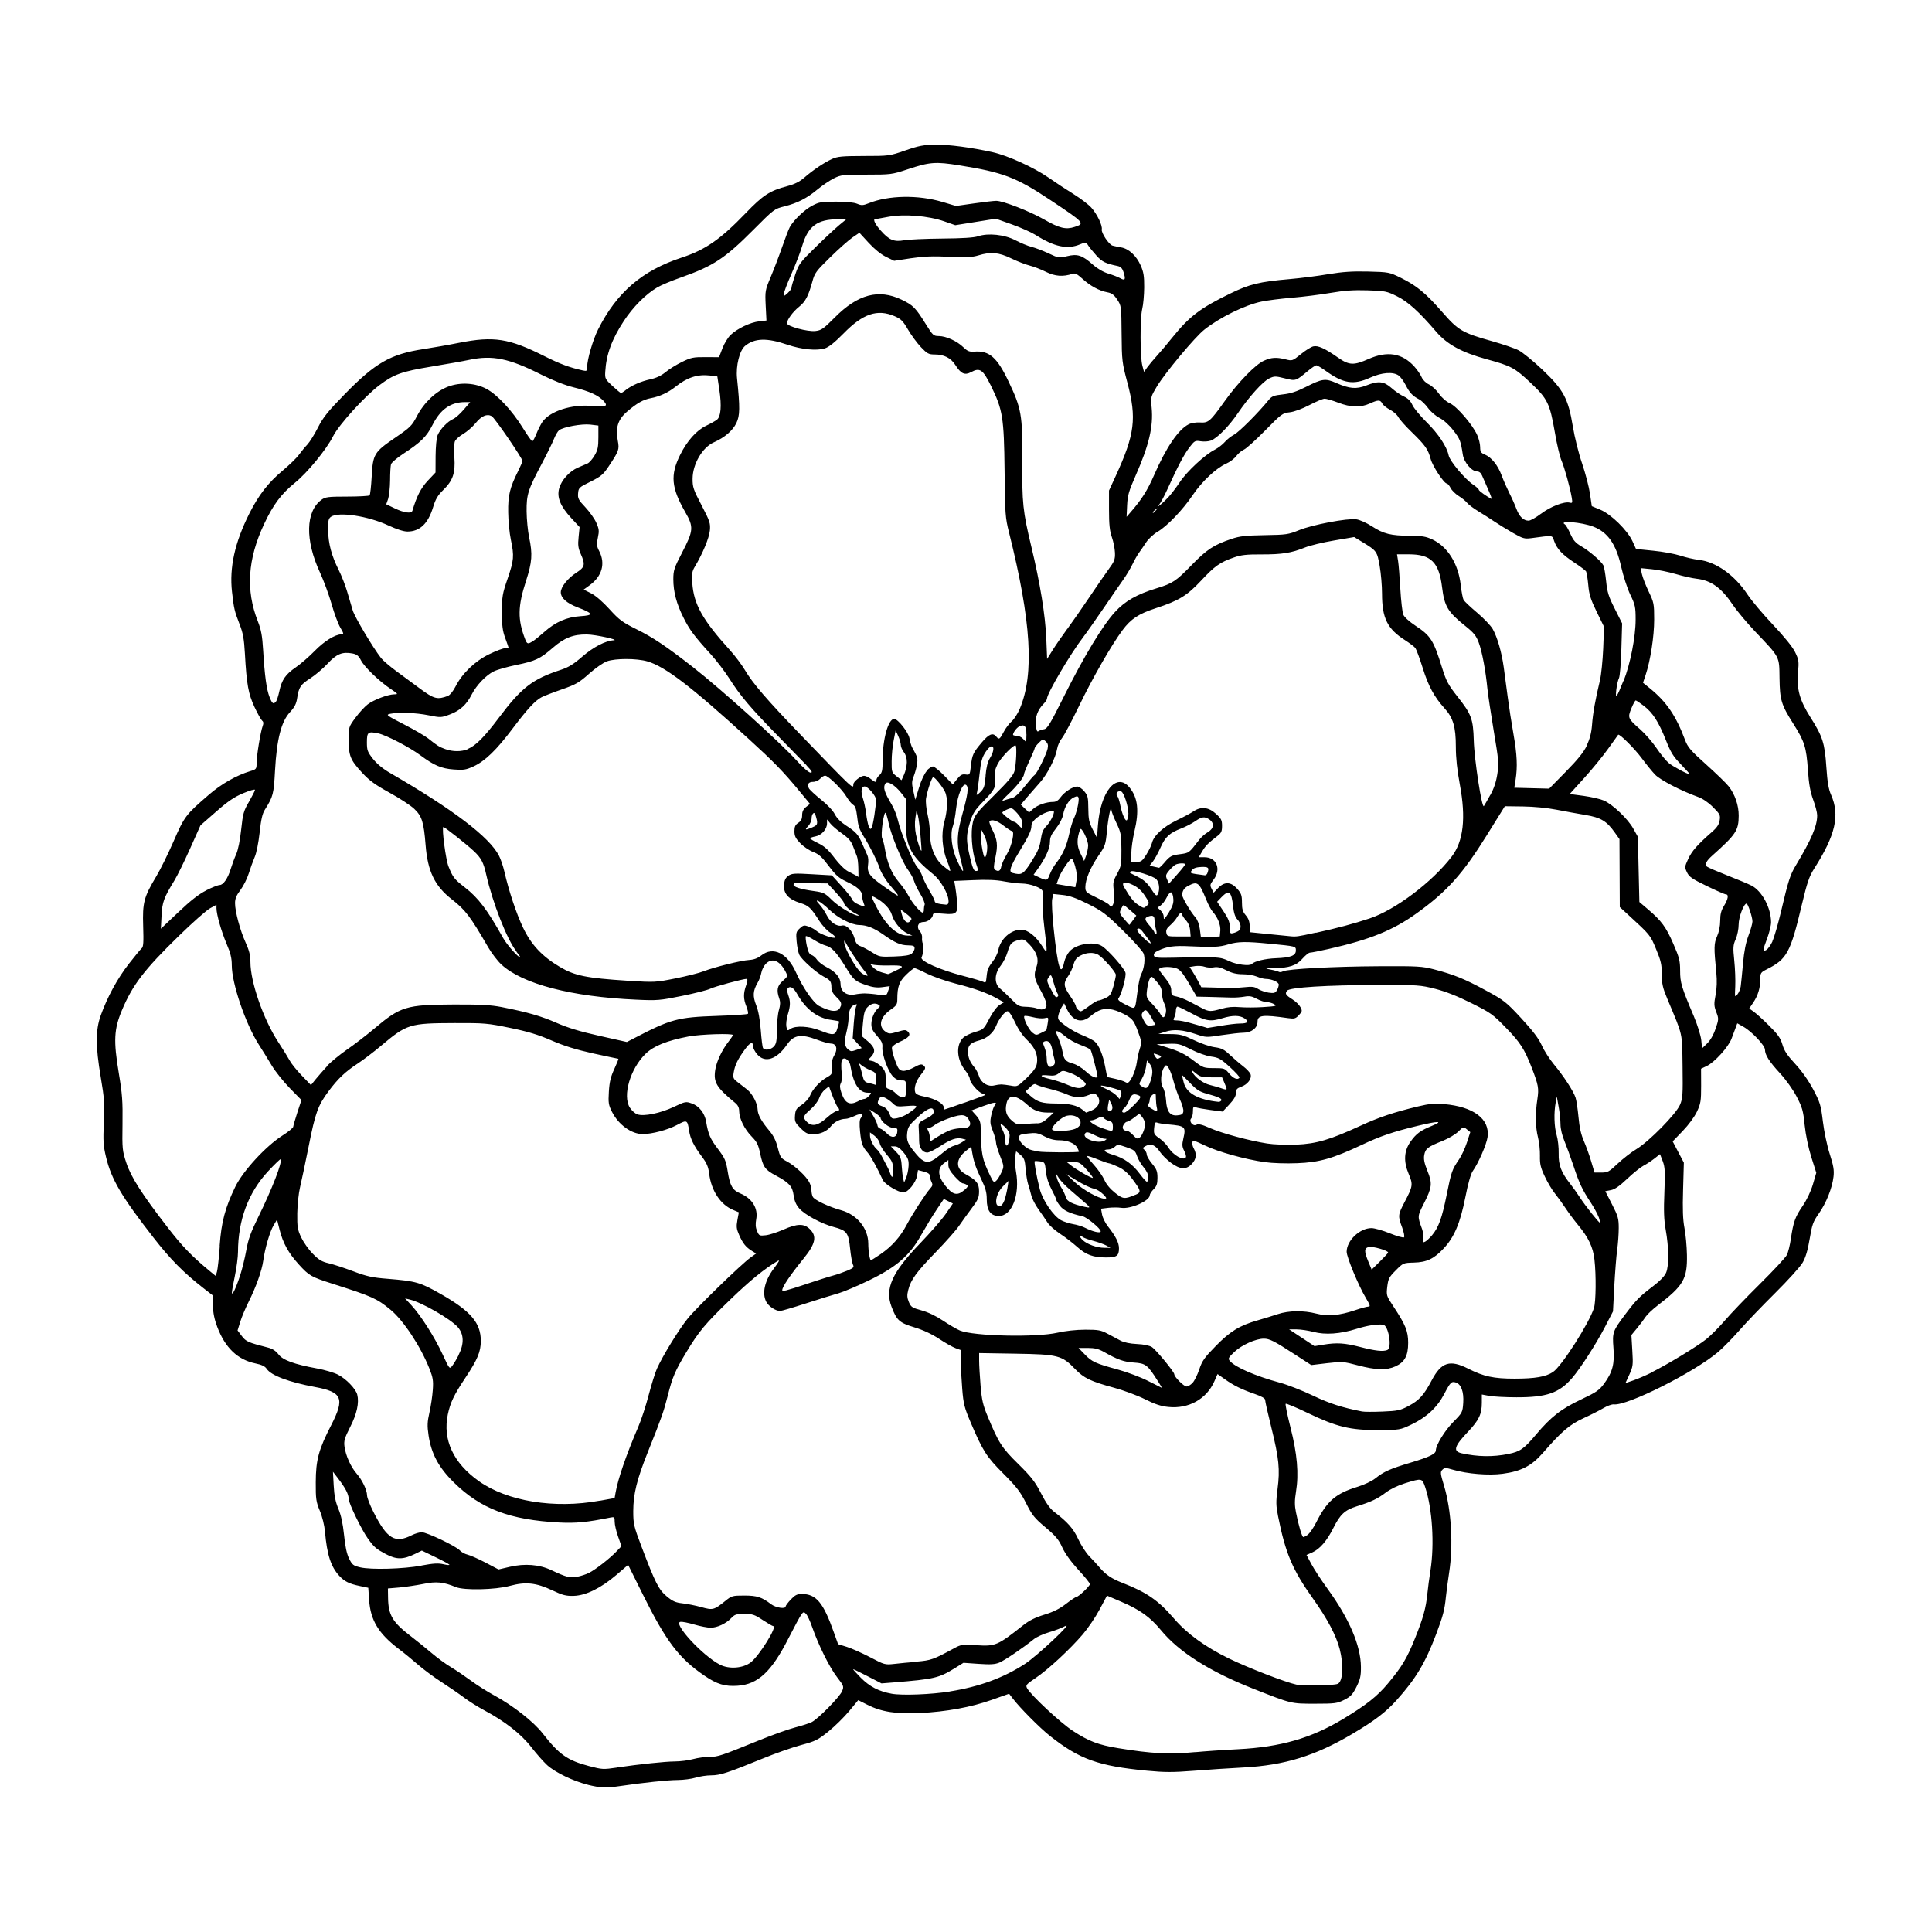 <svg height="1200pt" viewBox="0 0 1200 1200" width="1200pt" xmlns="http://www.w3.org/2000/svg"><path d="m365.02 1108.5c-8.953-2.203-20.156-7.594-25.172-12.141-2.203-2.016-6.656-7.031-9.844-11.156-6.328-8.203-16.406-16.078-29.344-22.969-3.938-2.109-9.516-5.625-12.422-7.828s-9.141-6.469-13.828-9.516c-4.734-3.047-11.391-7.969-14.812-10.969s-8.812-7.406-12-9.797c-12.469-9.469-17.484-17.719-18.328-30.375l-.516-7.547-5.344-1.125c-6.516-1.359-9.375-2.766-12.656-6.281-5.203-5.625-7.641-13.031-8.906-27.516-.328-3.797-1.688-9.328-3.188-12.891-2.344-5.625-2.578-7.406-2.531-17.719.047-13.875 1.781-20.344 9.609-35.531 8.531-16.641 6.891-20.531-10.219-23.672-15.984-2.953-27.234-7.172-29.906-11.297-1.031-1.547-3.047-2.531-6.984-3.328-11.016-2.297-18.75-9.656-23.672-22.641-1.734-4.5-2.625-8.812-2.719-13.172l-.188-6.516-5.672-4.406c-12.281-9.562-20.531-17.859-31.078-31.453-19.781-25.359-26.156-36.188-29.438-49.969-1.688-6.984-1.875-9.984-1.359-21.469.516-11.719.281-15.188-1.922-28.125-3.281-19.547-3.281-29.203 0-38.438 4.125-11.438 10.219-22.688 17.344-31.875 3.703-4.734 7.312-9.141 8.062-9.75 1.078-.891 1.266-3.656.938-13.781-.469-14.672.422-18.047 8.156-30.938 2.484-4.125 7.312-13.922 10.734-21.75 6.75-15.516 7.5-16.5 21.891-28.922 7.781-6.75 17.203-12.094 25.734-14.672 3.797-1.125 3.938-1.359 3.938-5.109 0-4.453 2.484-19.547 3.797-22.969.609-1.594.516-2.578-.375-3.281-.656-.562-2.812-4.359-4.734-8.484-3.797-8.156-4.875-13.875-5.953-33.188-.516-9.094-1.172-12.797-3.281-18.141-3.234-8.391-3.516-9.562-4.734-20.25-1.688-15.094 1.734-30.656 10.828-48.703 5.719-11.344 11.672-19.078 20.578-26.484 4.078-3.422 8.672-7.828 10.125-9.844 1.453-1.969 3.844-4.922 5.344-6.469 1.453-1.594 4.406-6.281 6.516-10.5 3.188-6.281 6.094-9.938 16.547-20.625 19.125-19.594 28.5-24.938 48.938-28.078 5.766-.891 15.797-2.625 22.266-3.938 21.469-4.219 30.844-2.766 52.781 8.25 9.891 4.969 15.75 7.125 24.047 8.953 2.391.516 2.625.328 2.625-2.156 0-4.688 3.562-16.875 6.75-23.25 11.625-23.109 27.422-36.656 51.984-44.719 14.719-4.828 24.094-11.344 39.703-27.562 10.875-11.297 14.953-13.922 25.922-16.828 4.5-1.172 7.641-2.766 10.5-5.25 5.438-4.734 12.281-9.328 17.203-11.578 3.469-1.594 6.328-1.828 19.828-1.875 15.656 0 15.891-.047 25.781-3.469 8.344-2.906 11.391-3.469 18.609-3.562 8.203-.141 22.641 1.781 35.625 4.688 9.281 2.062 25.594 9.469 34.547 15.703 4.453 3.094 11.625 7.828 15.891 10.453 4.266 2.672 9.188 6.422 10.875 8.344 3.609 4.078 6.938 11.109 6.422 13.453-.469 2.062 4.453 9.469 6.703 10.078.938.234 3.281.75 5.25 1.078 4.828.797 9.516 5.156 12.234 11.25 1.781 4.078 2.203 6.609 2.156 13.594-.047 4.734-.562 10.734-1.219 13.359-1.406 5.812-1.359 29.953.094 35.297l1.031 3.844 2.016-2.859c1.125-1.547 3.797-4.781 5.953-7.125s6.516-7.5 9.656-11.438c10.547-13.078 17.344-18.234 35.953-27.281 11.906-5.812 18.094-7.312 36.984-8.953 6.562-.562 17.297-1.922 23.859-3.047 9.141-1.5 14.953-1.875 24.891-1.641 12.75.328 13.078.422 20.25 3.938 9.844 4.875 15.281 9.375 25.547 21.094 10.078 11.578 12.562 13.031 31.078 18.234 6.609 1.875 14.062 4.406 16.5 5.672s9.094 6.656 14.719 12c13.125 12.469 16.078 17.906 18.938 35.344 1.078 6.562 3.656 16.922 5.766 23.016 2.062 6.094 4.266 14.531 4.875 18.75l1.125 7.688 5.297 2.203c6.656 2.766 16.828 12.75 19.969 19.547l2.203 4.828 10.688 1.078c5.859.562 13.406 1.969 16.781 3.047 3.375 1.125 8.531 2.297 11.438 2.625 10.828 1.219 22.406 9.469 30.469 21.703 2.438 3.656 9.469 12.047 15.703 18.609 6.984 7.406 12.234 13.875 13.734 17.016 2.25 4.641 2.438 5.672 1.828 12.609-.938 10.406.984 17.25 7.688 27.844 7.594 11.953 8.906 16.078 9.891 30.844.656 9.516 1.359 13.781 2.953 17.391 5.578 12.703 2.719 25.031-10.547 45.844-3.047 4.781-4.312 8.484-7.641 22.406-7.078 29.859-9.234 33.75-21.703 40.031-3.797 1.922-4.078 2.297-4.078 6.094 0 5.484-1.453 10.266-4.406 14.625l-2.484 3.656 2.719 1.922c1.5 1.031 5.812 4.922 9.562 8.672 5.531 5.484 7.125 7.688 8.344 11.812 1.125 3.891 3 6.703 7.969 12.047 4.125 4.453 8.156 10.219 11.156 15.797 4.266 8.109 4.781 9.703 6 19.922.75 6.188 2.625 15.141 4.266 20.203 2.344 7.312 2.812 10.031 2.344 14.109-.797 7.031-4.547 16.406-9.188 22.969-3.516 4.969-4.125 6.75-5.625 15.656-1.172 7.031-2.484 11.484-4.359 14.719-1.453 2.578-9.188 11.062-17.109 18.938s-17.953 18.281-22.219 23.203c-4.312 4.875-10.219 10.922-13.172 13.406-15.094 12.75-56.578 33.562-64.828 32.531-1.125-.141-4.031.891-6.375 2.297s-8.016 4.266-12.516 6.328c-8.625 3.984-13.5 8.156-25.172 21.562-6.938 7.969-13.547 11.391-24.938 12.891-8.672 1.172-21.938.094-30.797-2.484-4.688-1.359-5.297-1.359-6.656 0s-1.266 2.297 1.031 9.891c4.594 15.375 5.859 36.844 3.141 54.234-.75 4.734-1.594 11.391-1.969 14.812-.797 8.109-1.828 11.953-5.953 22.922-6.844 18.141-12.703 27.938-24.75 41.344-6.562 7.312-13.547 12.656-27.328 20.812-22.969 13.641-42.141 19.547-67.641 20.906-8.672.469-22.688 1.359-31.172 2.062-12.656.984-17.812.984-28.641-.047-30.422-2.906-42.094-7.078-60.516-21.656-6.281-4.969-18.562-17.344-22.922-23.062l-2.391-3.094-10.734 3.797c-12.938 4.594-28.172 7.359-44.766 8.203-14.531.703-23.859-.75-32.531-5.156l-5.672-2.859-5.672 6.844c-3.141 3.75-8.906 9.469-12.844 12.609-6.516 5.25-8.062 6.047-17.016 8.438-5.391 1.453-16.125 5.203-23.859 8.391-21.562 8.812-26.391 10.406-31.922 10.406-2.766 0-7.125.656-9.703 1.453s-7.5 1.406-10.969 1.453c-6 0-21.656 1.641-35.906 3.75-8.906 1.312-12.141 1.172-20.156-.797zm18.234-10.688c14.203-2.062 29.859-3.703 35.812-3.75 3.422 0 8.578-.656 11.438-1.453 2.906-.797 7.5-1.406 10.266-1.406 5.25 0 6.984-.609 31.312-10.5 7.875-3.188 17.719-6.703 21.891-7.781s8.812-2.578 10.266-3.328c4.078-2.109 17.391-15.703 18.797-19.172 1.219-2.953 1.078-3.234-3.188-8.812-4.688-6.094-11.484-19.781-15.422-31.078-1.266-3.703-3-7.359-3.797-8.156-1.312-1.312-1.641-1.266-2.906.469-.797 1.031-4.406 7.734-8.016 14.812-10.547 20.719-18.891 28.5-31.5 29.391-7.922.562-12.938-.938-20.719-6.281-15.844-10.828-23.719-21.234-38.25-50.484l-9.094-18.328-7.219 6.188c-9.656 8.25-18.984 12.844-26.531 13.078-4.781.141-6.891-.375-13.312-3.422-10.172-4.781-16.641-5.438-26.484-2.766-8.906 2.438-28.312 2.859-33.422.75-7.641-3.188-12.281-3.656-20.25-1.969-4.219.844-10.875 1.828-14.812 2.203l-7.172.609.094 5.719c.141 10.828 2.766 15.234 14.156 23.953 3.75 2.859 9.562 7.594 12.984 10.5s8.766 6.844 11.953 8.719c3.141 1.875 8.719 5.672 12.422 8.391 3.656 2.719 10.125 6.797 14.344 9.094 11.672 6.328 24.516 16.359 30.188 23.672 10.266 13.172 15.328 16.734 28.875 20.297 8.062 2.109 8.672 2.156 17.297.891zm359.11-9.516c5.25-.516 17.297-1.359 26.719-1.828 26.391-1.359 45.375-6.844 65.25-18.844 14.391-8.719 21-13.922 27.703-21.938 8.719-10.406 11.859-15.656 16.828-28.031 5.016-12.375 6.844-18.938 7.688-27.656.328-3.422 1.219-10.078 1.969-14.812 2.484-16.031 1.125-37.969-3.188-51.094-2.016-6.094-1.969-6.094-12.656-2.812-4.312 1.312-9.094 3.609-12 5.812-5.203 3.938-9.047 5.719-18.047 8.531-7.266 2.25-10.219 4.969-14.391 13.312-4.078 8.156-8.438 13.172-13.125 15.281l-3.609 1.594 3 5.625c1.641 3.094 6.188 10.078 10.125 15.469 13.406 18.469 20.578 35.203 20.672 48.422.047 5.672-.422 7.688-2.766 12.422-2.391 4.734-3.609 6.047-7.594 8.062-4.406 2.203-5.719 2.391-18.141 2.391-15 0-14.391.141-38.203-9.234-27.094-10.688-46.219-22.781-57.375-36.281-6.938-8.391-13.172-12.844-24.891-17.859l-8.766-3.75-4.547 8.531c-2.484 4.688-7.172 11.625-10.406 15.422-7.969 9.328-21.562 21.938-29.344 27.188-5.859 3.938-6.328 4.5-5.344 6.328 2.297 4.312 20.672 21.469 28.453 26.531 9.938 6.469 15.797 8.719 28.172 10.734 20.812 3.422 32.016 3.984 47.766 2.438zm-152.29-37.734c18.234-2.906 33.141-8.391 46.5-17.062 7.641-4.969 30.891-26.812 24.938-23.484-1.922 1.078-6.375 2.812-9.891 3.797-3.516 1.031-7.734 2.906-9.422 4.266-6.656 5.391-18.188 13.219-21.469 14.578-2.719 1.125-5.484 1.312-12.891.797l-9.422-.656-5.578 3.469c-9.75 6-12.516 6.656-37.688 8.719l-7.641.609-8.531-4.406c-4.688-2.438-8.766-4.406-9.047-4.406s1.828 2.344 4.641 5.203c5.531 5.625 11.297 8.578 19.312 10.031 6.422 1.172 24.469.469 36.188-1.406zm240.79-4.688c3.234-1.359 3.844-11.578 1.266-21.562-2.203-8.531-7.641-18.797-16.688-31.5-12.656-17.766-17.016-28.031-21.609-51.094-1.312-6.609-1.359-8.859-.328-16.875 1.594-12.094.891-19.031-3.797-37.969-2.156-8.625-3.891-16.406-3.891-17.25 0-1.078-2.016-2.25-6.469-3.797-8.25-2.859-12.984-5.203-18.609-9.188l-4.5-3.188-1.969 4.5c-4.875 11.062-15.984 17.25-28.641 15.938-4.547-.469-8.391-1.734-14.531-4.828-4.594-2.297-13.172-5.484-19.031-7.078-14.719-3.984-18.844-6-24.281-11.625-8.203-8.531-10.594-9.141-36.938-9.562l-22.688-.375v4.828c0 2.672.422 9.609.891 15.422.75 8.812 1.453 12 4.406 19.078 6.797 16.406 8.719 19.453 18.984 29.531 8.109 8.016 10.406 10.969 14.156 18.234 3.047 5.953 5.625 9.562 8.062 11.438 8.438 6.375 12.094 10.547 15.094 17.109 1.688 3.656 4.734 8.391 6.797 10.5s5.016 5.344 6.562 7.172c3.797 4.453 7.406 6.844 14.297 9.516 14.859 5.766 22.219 10.922 31.828 22.125 8.016 9.328 19.312 17.531 34.078 24.75 11.953 5.812 35.062 14.766 41.906 16.219 4.406.938 23.109.609 25.641-.469zm-364.55-13.359c5.203-3.984 16.734-22.5 13.969-22.5-.469 0-3.422-1.734-6.562-3.797-5.062-3.375-6.375-3.797-11.391-3.797-4.875 0-6 .328-8.016 2.484-3.281 3.516-8.812 6.094-12.938 6.094-1.922 0-6.469-.891-10.125-1.969s-7.5-1.828-8.578-1.688c-5.016.75 13.734 21.094 24.516 26.625 5.672 2.906 14.297 2.25 19.078-1.406zm103.17-.469c8.719-.75 10.266-1.266 22.922-8.156 4.547-2.484 5.203-2.578 14.109-2.016 11.859.75 13.031.234 29.203-12.562 3.562-2.812 7.453-4.734 12.984-6.422 5.578-1.688 9.469-3.656 13.406-6.703 3.047-2.344 5.906-4.266 6.375-4.266 1.312 0 8.484-6.797 8.484-8.016 0-.609-3.234-4.641-7.219-8.906-4.641-5.062-8.156-9.984-9.938-13.828-2.25-4.969-4.078-7.125-10.453-12.516-6.844-5.719-8.25-7.5-12.047-15-3.562-7.125-5.906-10.125-14.062-18.328-10.547-10.547-12.75-14.016-20.297-31.688-3.938-9.281-4.547-11.531-5.297-21-.469-5.812-.891-13.641-.891-17.344v-6.75l-3.234-1.172c-1.781-.656-6.422-3.234-10.266-5.812-4.5-2.953-9.984-5.531-15.328-7.125-9.375-2.859-10.969-4.312-14.203-12.844-4.219-11.203.328-21.234 17.766-39.328 6.328-6.562 13.5-14.812 15.938-18.328l4.406-6.422-5.625-2.812-4.594 6.844c-2.531 3.75-6.703 10.688-9.328 15.328-7.219 12.938-15.328 20.016-32.391 28.312-7.359 3.562-15.984 7.219-19.125 8.109-3.141.844-12.234 3.703-20.203 6.281s-15.188 4.688-16.031 4.688c-2.812 0-7.125-2.859-8.625-5.719-2.719-5.25-.984-13.078 4.641-20.531 3.375-4.5 3.984-5.719 2.438-4.781-8.25 4.875-17.109 12.094-29.109 23.672-15.984 15.422-19.781 19.969-27.703 33.141-6.891 11.484-8.484 15.188-11.438 26.859-2.531 9.984-3.75 13.453-12.234 34.641-6.938 17.297-9.188 26.438-9.188 37.078 0 7.875.328 9.328 5.156 22.078 8.484 22.359 10.641 26.672 15.656 30.844 3.609 3 5.438 3.844 9.75 4.312 2.906.328 8.156 1.359 11.672 2.344 7.219 2.016 7.922 1.828 14.953-3.844 3.938-3.188 4.453-3.328 11.766-3.328 7.922 0 10.828.938 16.688 5.391 2.906 2.203 9 3.141 9 1.359 0-.469 1.453-2.438 3.234-4.312 2.578-2.719 3.938-3.422 6.75-3.422 9 0 13.406 5.25 20.016 23.953l2.578 7.219 5.438 1.688c3 .938 9.516 3.844 14.531 6.469 8.812 4.641 9.234 4.734 14.812 4.125 3.141-.375 9.609-.984 14.344-1.359zm-203.68-55.078c4.125-2.109 12.797-8.859 16.922-13.172l3.281-3.422-2.109-6c-1.172-3.281-2.109-7.406-2.109-9.141 0-2.953-.188-3.141-2.625-2.672-14.578 2.953-21.516 3.609-31.734 3.094-30.703-1.594-48.984-8.531-65.578-24.938-9.422-9.281-13.969-17.812-15.656-29.156-.891-5.953-.797-8.344.562-14.344.891-3.938 1.828-10.219 2.062-13.922.422-5.812.094-7.688-2.156-13.359-5.484-13.781-16.125-29.906-24.141-36.469-8.391-6.938-11.531-8.297-35.766-16.031-13.5-4.312-14.766-5.016-21.188-12.094s-9.844-13.266-11.953-21.703l-1.547-6.141-2.156 3.609c-2.344 3.938-5.391 14.438-6.422 22.031-.844 6.047-4.406 16.125-9 25.312-1.969 3.938-4.359 9.562-5.25 12.516l-1.688 5.391 2.625 3.469c2.625 3.469 3.938 4.031 16.406 7.219 2.625.656 4.781 2.062 6.375 4.172 2.766 3.609 9.656 6.141 23.953 8.766 4.688.844 10.5 2.578 12.938 3.797 5.109 2.578 11.156 8.859 12.047 12.469 1.266 5.016-.234 12-4.406 20.109-3.516 6.938-3.984 8.625-3.516 12.141.75 5.625 3.938 12.656 7.5 16.734 3.516 4.031 6.469 10.172 6.516 13.594 0 1.359 1.734 5.859 3.844 10.031 8.625 17.062 13.453 20.016 24.047 14.625 1.969-.984 4.688-1.781 6.094-1.781 3.141 0 21.281 8.625 23.672 11.297.984 1.078 3.141 2.25 4.781 2.625s6.656 2.578 11.109 4.922l8.109 4.266 7.031-1.641c9.234-2.156 18.328-1.453 25.734 2.062 9.375 4.406 11.531 4.969 16.031 4.125 2.297-.422 5.578-1.5 7.312-2.391zm-103.97-4.594c7.266-1.359 10.406-1.547 13.594-.797 2.297.516 3.938.656 3.703.281s-4.172-2.531-8.766-4.734l-8.344-4.031-4.219 2.062c-7.406 3.609-11.578 3.609-18.188.094-6.047-3.234-7.125-4.125-11.062-9.562-3.891-5.344-12-22.031-12-24.75 0-2.859-2.016-6.75-6.562-12.656l-3.188-4.172.469 8.578c.328 6.328 1.125 10.125 2.906 14.438 1.688 4.031 2.766 9.047 3.516 16.219.703 7.125 1.688 11.766 3.141 14.719 1.922 3.891 2.578 4.406 6.891 5.438 6.75 1.594 26.906 1.031 38.109-1.078zm550.5-19.219c1.172-.844 3.469-4.172 5.109-7.406 6.703-13.359 12.188-18.094 25.453-22.172 4.312-1.312 9.188-3.609 11.297-5.297 5.484-4.359 9.094-5.953 22.359-9.938 11.484-3.469 15.281-5.297 15.281-7.547.047-3.234 5.578-12.281 10.734-17.484 5.766-5.859 5.859-6.047 6.281-12.047.422-6.797-1.312-11.531-4.594-12.562-2.719-.844-3.375-.234-7.266 7.219-4.359 8.297-10.922 14.391-20.344 18.891-7.031 3.328-7.125 3.375-20.531 3.422-17.484.094-25.875-1.969-43.828-10.594-7.219-3.469-13.406-6.047-13.734-5.719s1.031 6.938 3 14.719c4.172 16.266 5.25 28.781 3.422 39.891-.891 5.438-.891 8.484-.047 12.656 1.594 8.203 3.797 15.516 4.594 15.516.375 0 1.688-.656 2.859-1.5zm-439.87-21 9.281-1.688.609-3.422c1.453-8.438 6.656-23.578 14.109-40.875 1.875-4.312 4.734-13.125 6.422-19.594 1.688-6.422 3.984-13.875 5.156-16.5 3.469-7.781 13.641-24.375 19.125-31.125 5.484-6.797 33.328-33.797 39-37.875l3.469-2.484-2.625-1.641c-3.703-2.297-5.625-4.641-7.875-9.797-1.688-3.797-1.875-5.25-1.125-9.328l.891-4.828-3.469-1.453c-7.922-3.281-13.641-11.953-14.953-22.547-.516-4.266-1.5-6.562-4.453-10.5-5.062-6.75-7.266-11.203-8.016-16.172-1.031-6.844-1.266-6.938-7.594-3.562-5.719 3.047-15.422 5.625-21.234 5.625-6.984 0-14.953-5.766-19.031-13.734-2.203-4.359-2.391-5.625-1.969-12.703.375-6.094 1.172-9.281 3.422-14.109 1.594-3.422 2.719-6.234 2.438-6.234s-7.219-1.5-15.469-3.281c-10.781-2.391-18.047-4.641-25.969-8.062-8.297-3.609-14.578-5.531-25.781-7.828-13.969-2.906-15.938-3.047-34.406-3-28.078.094-29.625.562-45.797 14.156-4.453 3.75-10.922 8.672-14.344 10.922-7.922 5.203-12.328 9.422-18.188 17.25-6.609 8.906-8.203 13.219-12.375 34.266-2.062 10.266-4.453 21.703-5.344 25.359-.891 3.703-1.641 10.922-1.734 16.219-.094 8.484.188 10.172 2.438 14.953 1.406 2.953 4.594 7.547 7.172 10.125 3.75 3.844 5.625 4.969 9.891 5.953 2.906.656 9.75 2.906 15.234 4.969 8.438 3.188 11.812 3.938 21.469 4.688 17.672 1.453 20.156 2.156 33.141 9.562 18.469 10.547 24.703 17.859 24.656 29.062 0 6.656-2.062 11.578-9.562 22.828-7.172 10.781-9.328 15.328-10.922 22.781-3.281 15.75 3.375 30.094 19.219 41.391 17.625 12.562 46.922 17.344 75.047 12.188zm564.52-29.109c7.125-1.406 9.609-3.141 17.062-12 9.375-11.109 15.562-15.938 28.172-21.891 9.234-4.359 11.109-5.672 14.062-9.656 5.297-7.219 6.656-12.281 5.859-22.266-.75-9.656-.469-10.453 7.266-20.766 6.75-8.953 8.906-11.156 16.969-17.297 4.641-3.516 7.547-6.516 8.484-8.719 1.828-4.266 1.734-15.609-.281-26.766-1.078-6.141-1.266-11.719-.797-23.109.516-12.984.375-15.609-1.031-19.359l-1.688-4.359-3.516 2.766c-1.922 1.5-4.969 3.516-6.75 4.406-1.781.938-6.328 4.547-10.078 8.109-4.828 4.594-7.781 6.609-10.219 7.078l-3.422.656 4.172 8.156c3.75 7.312 4.172 8.812 4.172 14.719 0 3.656-.422 9.75-.984 13.594-.516 3.844-1.312 14.016-1.781 22.594l-.797 15.609-5.016 9.703c-5.531 10.641-15.188 25.641-20.391 31.688-8.016 9.281-15.797 12-34.547 11.953-6.844 0-14.438-.422-16.969-.891l-4.547-.844v5.156c0 7.031-1.828 10.828-8.438 17.812-8.766 9.188-9.656 12.281-4.031 13.547 10.078 2.203 19.172 2.344 28.969.422zm-62.156-29.719c6.656-3.562 9.562-6.75 14.438-15.984 6-11.344 11.25-12.984 22.688-7.219 9.656 4.875 15.844 6.188 28.781 6.188 12.797 0 19.453-1.172 23.859-4.125 5.391-3.609 22.453-30.281 25.453-39.797 1.219-3.891 1.406-20.391.281-30.141-.891-7.688-3.656-13.547-10.266-21.516-2.344-2.812-5.812-7.5-7.734-10.406s-4.875-6.984-6.609-9.141c-1.734-2.109-4.547-6.844-6.234-10.5-2.625-5.531-3.094-7.641-3-12.844.094-3.422-.469-8.531-1.219-11.438-1.594-6.188-1.734-14.906-.375-23.719 1.031-6.75.656-8.719-3.609-19.781-4.406-11.297-7.078-15.469-15.75-24.375-8.297-8.578-9.562-9.469-21.703-15.516-8.625-4.312-16.031-7.219-22.453-8.859-9.094-2.297-10.781-2.438-34.875-2.391-32.719.094-55.406 1.5-57.047 3.562-1.453 1.875-.984 2.672 3.375 5.438 1.922 1.219 4.125 3.328 4.875 4.734 1.266 2.344 1.172 2.719-.938 5.016-2.062 2.203-2.812 2.391-6.609 1.875-16.031-2.297-19.078-1.922-19.078 2.297 0 3.797-3.844 6.75-8.766 6.75-2.062 0-8.156.703-13.5 1.5-9.516 1.5-9.891 1.453-15.844-.562-8.297-2.812-13.969-3.234-19.172-1.547l-4.312 1.406 7.219.047c6.375.047 8.109.516 14.859 3.75 4.219 2.062 9.984 4.031 12.844 4.406 4.312.562 5.906 1.359 9.469 4.734 2.344 2.203 6.094 5.438 8.297 7.125s4.266 3.938 4.594 4.969c.844 2.719-1.781 6.234-5.719 7.688-2.766.984-3.375 1.688-3.375 3.938 0 1.922-1.266 4.031-4.125 7.125l-4.125 4.406-7.547-.984c-4.172-.562-8.297-1.312-9.234-1.688-1.406-.562-1.688-.141-1.688 2.578 0 1.781-.469 3.703-1.031 4.266-1.734 1.734.984 5.203 3.141 4.031 1.266-.703 3.469-.188 8.438 2.016 7.547 3.328 24.469 7.875 35.531 9.609 4.125.656 12.047.938 18.141.703 12.469-.516 21.141-3.094 39.938-11.766 11.344-5.25 20.906-8.438 35.812-12 6.844-1.641 10.125-1.922 16.031-1.406 18.375 1.594 28.547 9.281 27 20.484-.609 4.5-5.719 16.266-9.188 21.094-1.219 1.734-2.953 7.734-4.641 16.406-3.141 15.938-6.891 24.703-13.406 31.641-6.047 6.469-10.547 8.625-18.562 8.812-6.469.188-6.609.188-11.203 4.828-4.172 4.172-4.688 5.203-5.297 10.172-.609 5.391-.516 5.672 3.703 12.047 7.641 11.531 9.281 15.516 9.281 22.781 0 8.062-2.156 12-7.875 14.625-5.531 2.531-12.094 2.344-23.297-.609-9.047-2.391-9.797-2.438-19.219-1.359l-9.797 1.172-10.266-6.656c-12.844-8.344-15.656-9.75-19.219-9.75-4.969 0-13.641 3.891-18.188 8.156-3.797 3.562-4.125 4.219-2.953 5.625 3.281 3.938 15.891 9.422 31.078 13.547 4.734 1.266 13.969 4.875 20.531 8.016 10.406 4.969 18 7.406 30.562 9.891 1.312.281 7.078.281 12.797.047 9.375-.375 10.969-.75 16.031-3.422zm-155.86-15.797c-6.141-9.75-7.406-10.734-14.578-11.203-6.375-.422-10.125-1.734-18.797-6.656-3.281-1.828-5.625-2.438-9.984-2.438h-5.719l3.797 3.938c4.5 4.688 6.656 5.672 20.438 9.422 5.812 1.594 14.344 4.781 18.938 7.125s8.438 4.266 8.578 4.312c.141.047-1.031-2.016-2.625-4.5zm21.797 1.359c1.125-1.219 3-4.969 4.125-8.344 1.734-5.25 3.234-7.359 10.125-14.391 8.953-9.188 14.859-12.844 26.016-16.031 3.938-1.125 9.656-2.906 12.656-3.891 6.703-2.25 15.984-2.391 23.906-.328 7.031 1.828 14.391 1.172 24.094-2.109 3.656-1.266 7.406-2.25 8.297-2.25 1.312 0 .984-.984-1.641-5.391-4.5-7.453-11.906-25.359-11.906-28.688.047-6.938 8.109-14.625 15.375-14.672 1.922 0 7.078 1.453 11.438 3.234 4.406 1.781 8.391 2.906 8.812 2.484.469-.422-.094-3.188-1.172-6.141-2.672-7.125-2.578-7.875 1.406-15.516 5.297-10.031 5.484-11.109 2.625-17.812-3.234-7.688-2.859-14.25 1.172-19.922 3.516-4.969 6.094-6.891 13.312-9.844 7.641-3.141 3.984-3.141-9.094.047-14.812 3.562-23.203 6.422-34.359 11.719-18.234 8.578-26.484 10.922-40.266 11.438-6.938.281-15.469 0-20.062-.656-12.328-1.734-29.109-6.422-37.266-10.359-6.234-3-7.453-3.328-7.781-2.016-.234.844.188 2.578.891 3.844 1.969 3.562 1.594 6.703-1.219 9.656-3.516 3.703-7.219 3.516-12.938-.703-2.484-1.828-5.484-4.828-6.703-6.609-2.859-4.359-5.625-5.625-8.812-3.938-2.109 1.125-2.25 1.406-.984 2.484.797.656 1.453 1.969 1.453 2.906s1.5 3.516 3.328 5.719c2.812 3.375 3.328 4.734 3.328 8.719 0 3.75-.469 5.203-2.391 7.125-1.312 1.312-2.391 3-2.391 3.703 0 3.516-11.953 8.766-17.812 7.828-1.828-.281-5.344-.281-7.875 0l-4.594.562.656 3.609c.375 2.016 1.969 5.25 3.562 7.266 4.922 6.281 6.938 10.219 6.938 13.734 0 4.688-1.406 5.672-7.969 5.672-8.062 0-12.562-1.641-18.047-6.609-2.672-2.391-7.453-6.094-10.641-8.156-3.188-2.109-6.656-5.203-7.734-6.938-1.078-1.734-3.562-5.344-5.531-8.062s-4.031-6.703-4.547-8.812c-.516-2.109-1.406-5.25-1.969-6.938s-1.266-6-1.547-9.562c-.469-5.578-.938-6.75-3.234-8.672l-2.672-2.203-.609 3.188c-.328 1.781-.094 5.953.516 9.328 2.625 14.438-2.438 27.656-10.594 27.656-5.156 0-7.547-3.328-7.547-10.406 0-4.125-.75-6.891-3.234-12.047-3.469-7.219-4.875-11.297-5.812-16.969l-.609-3.609-3.281 2.625c-6.422 5.109-6.562 11.016-.328 14.391 6.844 3.75 8.484 5.766 8.484 10.641 0 3.938-.609 5.344-4.594 10.641-2.531 3.375-6.047 8.25-7.828 10.875s-8.25 9.938-14.344 16.219c-12.094 12.469-15.609 17.203-17.203 23.578-.844 3.281-.75 4.828.375 7.547 1.312 3.094 2.016 3.562 7.828 5.156 3.984 1.078 9 3.469 13.359 6.375 3.844 2.578 8.531 5.297 10.5 6.141 8.438 3.516 47.344 4.406 60.609 1.359 4.922-1.125 11.719-1.875 17.25-1.875 8.062 0 9.703.281 13.828 2.484 2.578 1.359 6.234 3.328 8.109 4.312 2.156 1.125 5.906 1.922 10.219 2.109s7.734.938 9.281 1.922c2.578 1.688 13.875 15.422 13.875 16.875 0 1.641 5.953 7.594 7.594 7.594.891 0 2.578-.984 3.703-2.203zm284.76-6.328c10.031-4.969 28.688-16.312 34.312-20.812 2.859-2.297 7.969-7.453 11.438-11.484 3.422-4.031 13.219-14.25 21.703-22.641s16.078-16.547 16.875-18.141 1.922-6.094 2.484-10.031c1.594-10.641 2.625-13.547 7.312-20.391 2.578-3.797 5.062-9 6.375-13.406l2.109-7.219-3.094-9.75c-1.875-5.953-3.469-13.688-4.125-19.875-.891-8.953-1.5-10.969-4.969-17.672-2.297-4.406-6.609-10.453-10.312-14.484-6.75-7.312-9.375-11.438-9.375-14.719 0-2.578-8.203-11.297-13.312-14.156l-3.891-2.203-.984 2.672c-.562 1.5-1.688 4.594-2.578 6.891-1.922 5.156-10.547 14.672-15.375 16.969l-3.562 1.688.047 10.547c0 9.516-.234 11.062-2.578 16.078-1.547 3.281-5.156 8.203-8.859 12.047l-6.234 6.469 6.938 13.219-.469 16.734c-.375 12.188-.141 18.609.844 23.812.75 3.891 1.453 11.438 1.547 16.734.281 14.906-2.156 19.125-18.094 31.312-3.234 2.484-6.656 5.719-7.594 7.172s-3.281 4.594-5.25 6.984l-3.562 4.312.562 9.609c.562 8.953.422 9.984-1.828 14.953l-2.438 5.297 4.922-1.688c2.719-.938 7.734-3.094 11.109-4.781zm-740.63-11.062c3.469-6.891 3.281-12.797-.562-17.203-4.5-5.109-22.359-15.375-29.906-17.156l-2.812-.656 4.031 4.359c5.859 6.375 14.344 19.734 19.266 30.375 4.266 9.188 4.312 9.281 5.953 7.172.938-1.172 2.766-4.219 4.078-6.844zm576.79-3c3.141-1.219.75-15.469-2.672-15.75-4.125-.328-9.75.562-16.266 2.578-10.312 3.234-19.594 3.891-27 1.922-3.234-.844-7.922-1.547-10.453-1.547h-4.594l15.75 10.406 5.438-.891c8.438-1.406 13.312-1.078 23.109 1.453 9.188 2.391 13.922 2.906 16.641 1.875zm-712.55-46.219c1.266-3.938 3-11.016 3.844-15.75 1.172-6.656 2.812-11.203 7.172-20.062 8.906-18.047 15.469-35.062 14.109-36.422-.234-.234-3.703 3.141-7.781 7.5-12.234 13.172-18.609 30.281-18.656 50.062 0 3.188-.891 9.844-1.922 14.812-1.031 4.922-1.875 9.609-1.875 10.406.047 2.438 2.625-2.906 5.062-10.5zm351.37 5.344c6.938-2.297 14.578-4.734 16.922-5.344s6.328-2.016 8.812-3.047c3.891-1.641 4.359-2.156 3.562-3.703-.516-.984-1.312-5.484-1.781-10.031-.984-9.844-2.062-11.25-10.078-13.359-7.547-1.969-18.047-7.594-21.516-11.578-1.969-2.25-3-4.641-3.469-8.062-.75-5.672-2.766-7.922-11.109-12.375-6.703-3.562-7.922-5.297-9.703-13.688-1.125-5.391-2.016-7.219-5.25-10.5-4.5-4.594-7.734-11.156-7.781-15.703 0-2.25-.75-3.797-2.531-5.25-11.672-9.656-13.5-12.703-12.328-20.484.75-5.062 4.219-12.422 8.25-17.531 1.5-1.922 2.719-3.75 2.719-4.078 0-1.172-20.109-.516-27.375.844-13.734 2.625-21.844 5.906-26.906 10.828-9.469 9.234-14.391 26.016-9.75 33.375 1.078 1.734 3.141 3.609 4.594 4.172 3.891 1.5 14.391-.609 22.922-4.688 6.938-3.281 7.266-3.375 11.062-2.016 4.453 1.547 7.922 5.953 8.812 11.25 1.312 7.828 2.531 10.641 7.266 16.875 4.406 5.859 5.062 7.312 6.141 14.062 1.406 8.906 3 11.672 7.781 13.641 7.406 3.094 11.203 9.234 9.938 16.031-.562 3.047-.422 5.156.516 7.359 1.219 2.906 1.5 3.047 5.344 2.625 2.25-.234 7.125-1.828 10.922-3.469 8.812-3.891 12.938-3.938 16.641-.234 4.406 4.406 3.375 9.047-3.984 18.141-8.25 10.172-13.266 17.578-13.266 19.641 0 .984 2.016.516 14.578-3.656zm-364.08-23.719c1.031-14.812 3.422-23.812 9.703-36.75 4.781-9.844 18.938-25.219 29.203-31.781 3.703-2.344 6.75-4.828 6.797-5.531.047-.656 1.219-4.688 2.578-8.906l2.531-7.688-7.172-7.312c-3.938-4.031-9-10.359-11.203-14.016-2.203-3.656-5.859-9.656-8.203-13.266-8.203-12.891-16.688-37.875-16.688-49.125 0-4.359-.75-7.5-3.188-13.219-3.281-7.688-6.328-18.375-6.328-22.172v-2.156l-4.031 2.203c-2.203 1.219-10.875 8.859-19.219 17.016-21.703 21.141-28.828 30.469-35.484 46.312-4.922 11.766-5.297 18.844-1.922 39.047 2.156 12.938 2.484 17.531 2.297 31.5-.234 15.562-.094 16.734 2.344 24.141 2.953 8.953 9.703 19.5 25.547 39.984 9.281 12.047 15.328 18.281 26.672 27.609l3.328 2.719.797-2.719c.422-1.5 1.219-8.625 1.734-15.844zm725.76 4.031c0-1.219-9.703-3.984-11.953-3.422-2.953.75-3 2.578-.328 9.094l2.062 4.969 5.109-5.016c2.812-2.766 5.109-5.297 5.109-5.578zm-315.24 1.031c6.938-4.734 12.234-10.641 16.312-18.375 3.562-6.703 11.672-19.219 14.531-22.406 1.5-1.641 1.641-2.438.844-3.984-.562-1.078-1.031-2.719-1.031-3.703 0-1.266-1.078-2.062-3.703-2.766l-3.703-.984-.562 3.422c-.703 4.406-5.766 10.594-8.531 10.5-3.234-.094-11.484-5.109-12.703-7.641-3.75-8.062-7.594-15.047-9.469-17.109-3.281-3.703-3.984-5.672-4.734-13.172-.469-4.875-.328-7.359.469-8.297 2.109-2.531.094-3.234-3.75-1.359-2.062.984-4.641 1.828-5.672 1.828-3.188 0-6.938 1.828-8.906 4.359-2.625 3.375-6.656 5.203-11.344 5.203-3.375 0-4.547-.609-7.734-3.75-3.375-3.375-3.75-4.172-3.469-7.828.281-3.562.797-4.406 4.219-6.703 2.203-1.5 4.453-3.984 5.156-5.766 1.547-3.938 6.141-8.906 10.5-11.344 3.141-1.781 3.328-2.156 3-6.141-.234-2.953.234-5.203 1.5-7.406 2.344-3.938 1.406-7.359-2.016-7.359-1.266 0-5.156-1.078-8.625-2.391-9.984-3.75-14.531-3.047-18.656 2.953-6.375 9.328-13.828 11.766-18.609 6.047-1.359-1.594-2.484-3.75-2.484-4.734 0-3.422-1.781-2.812-5.062 1.688-4.453 6.094-6.234 9.797-6.984 14.297-.562 3.422-.328 3.984 2.391 6.047 1.641 1.266 4.312 3.375 5.953 4.641 3.281 2.578 6.469 8.719 6.516 12.469.047 3.047 2.391 7.359 7.125 12.938 2.719 3.234 4.219 6.188 5.391 10.781 1.5 5.906 1.875 6.469 5.766 8.531 4.828 2.531 11.812 9.047 13.781 12.797.75 1.406 1.359 3.703 1.359 5.062s.375 3.234.891 4.125c1.078 1.969 10.031 6.188 17.531 8.25 9.891 2.719 16.828 11.25 16.875 20.672 0 4.641.938 10.406 1.641 10.406.234 0 2.906-1.688 5.953-3.75zm140.16-5.391c-1.5-.797-5.109-2.109-8.062-2.859s-5.906-1.875-6.609-2.438c-2.25-1.875-2.25-.234 0 1.922 2.859 2.672 8.812 4.828 13.547 4.828l3.797.047zm202.36-6.328c4.078-4.875 6.188-10.641 9.141-25.359 2.859-14.203 3.281-15.375 7.688-21.844 1.5-2.156 3.656-6.844 4.828-10.406l2.109-6.469-2.156-1.734c-2.109-1.734-2.203-1.688-5.297 1.406-1.734 1.734-6.094 4.312-9.703 5.766-9.188 3.656-10.688 4.781-11.438 8.719-.469 2.578 0 5.016 1.969 9.938 3.188 7.875 2.906 10.172-2.344 20.531-3.891 7.688-3.891 7.641-.984 15.562.609 1.734.984 4.406.75 5.906-.328 2.391-.188 2.672 1.219 1.922.891-.469 2.812-2.297 4.266-3.984zm-205.82-2.531c0-1.594-8.531-8.672-11.156-9.234-7.875-1.734-11.906-3.609-14.156-6.562-1.312-1.734-2.391-3.516-2.391-4.031s-1.312-3.328-2.859-6.234c-1.828-3.375-3.094-7.359-3.469-11.062-.562-5.578-.703-5.766-3.562-6.234-1.641-.234-3.141-.281-3.375-.094-.469.422 1.172 9.609 3.141 17.297 1.781 6.984 8.531 16.828 13.266 19.359 1.688.891 5.016 1.969 7.406 2.391 2.344.375 5.578 1.359 7.172 2.156 5.156 2.625 10.031 3.75 10.031 2.25zm309.28-8.812c-.609-1.781-2.812-5.812-4.828-8.906-5.344-8.109-7.172-11.953-10.781-22.875-1.781-5.344-4.312-12.234-5.625-15.422-1.453-3.469-2.438-7.594-2.438-10.406 0-2.578-.516-7.547-1.172-10.969l-1.125-6.281-.703 3.797c-1.172 6.281-.938 15.094.609 20.203.797 2.625 1.359 7.781 1.266 11.391-.188 7.266 1.547 11.766 7.266 18.984 1.641 2.109 4.266 5.766 5.766 8.109 3.375 5.25 12.188 16.359 12.609 15.891.188-.188-.188-1.781-.797-3.562zm-318.94-8.766c-1.922-1.688-5.906-5.203-8.953-7.781-3-2.578-6.328-6-7.359-7.641l-1.875-2.953.609 2.719c.328 1.5 1.594 4.266 2.812 6.188s2.484 4.641 2.812 6.047c.609 2.438 3.984 4.172 11.625 5.859 3.75.844 3.797.562.375-2.484zm-50.062-1.688c.609-1.828 1.453-5.297 1.828-7.641l.656-4.312-3.328 3.234c-4.734 4.594-6 13.172-1.781 12.328.797-.141 2.016-1.781 2.625-3.656zm61.125-3.797c-1.5-1.547-4.125-3.141-5.859-3.422-1.734-.328-6.281-2.484-10.078-4.781l-6.938-4.219 5.25 4.922c5.203 4.875 15 10.359 18.562 10.359 1.641 0 1.547-.328-.891-2.859zm20.203.469c3.75-1.594 3.562-2.484-2.016-9.938-2.719-3.609-5.297-5.859-8.672-7.406-2.625-1.219-5.25-2.25-5.812-2.25s-3.75-1.125-7.031-2.438c-3.281-1.359-6.188-2.25-6.422-2.016s1.688 2.719 4.219 5.531 5.438 7.031 6.469 9.328c1.125 2.625 3.656 5.625 6.562 7.922 5.016 3.984 5.906 4.078 12.703 1.219zm-106.27-2.953c2.25-1.969 2.531-2.625 1.453-3.281-.75-.469-1.828-.844-2.438-.891-.609 0-2.859-1.922-5.016-4.312-2.812-3.094-3.938-5.109-3.938-7.219v-2.953l-2.391 1.734c-4.547 3.234-4.359 8.062.516 14.203 4.594 5.812 7.5 6.469 11.812 2.672zm23.016-10.922c1.688-3.75 1.688-3.844-.844-10.266-1.406-3.562-2.531-7.406-2.531-8.531 0-1.172-.891-4.312-1.969-7.031-1.688-4.266-1.828-5.625-.938-9.75.562-2.625 1.5-5.391 2.109-6.094 1.969-2.344.141-2.25-7.125.422l-7.219 2.672 2.766 3.094c2.109 2.344 2.812 4.125 2.859 7.172.328 17.344.797 19.641 5.953 30.422 1.875 3.938 2.297 4.266 3.656 3.094.844-.75 2.297-3.047 3.234-5.156zm-57.656-3.984c.188-3.609-.281-4.922-2.953-8.25-2.25-2.766-3.938-3.984-5.625-3.984h-2.438l3.188 3.328c2.766 2.812 3.281 4.125 3.562 8.812.188 3.047.609 6.609.938 7.922l.562 2.391 1.266-2.953c.703-1.641 1.359-4.875 1.5-7.266zm148.87 6.891c0-1.781-1.078-4.031-2.859-6.094-1.547-1.781-3.375-4.922-4.078-6.938-1.078-3.328-1.781-3.891-6.656-5.578-5.156-1.781-5.531-1.781-7.219-.234-.984.891-2.719 1.641-3.844 1.641-4.125 0-2.812 1.641 2.672 3.281 7.078 2.109 12.188 5.766 16.828 12 1.969 2.625 3.938 4.781 4.312 4.781.422 0 .75-1.266.75-2.812zm-38.297-4.688c-3.75-4.219-4.641-4.688-8.391-4.781l-4.172-.094 2.719 2.156c3.516 2.812 13.172 8.344 13.688 7.828.234-.234-1.5-2.484-3.797-5.062zm-120.24-.047c0-4.125-.469-5.25-3.844-9.188-2.109-2.438-4.125-5.672-4.406-7.125s-1.781-3.562-3.281-4.688l-2.766-2.062v1.969c0 2.438 2.203 6.844 4.312 8.578.844.703 2.297 2.812 3.234 4.688s2.203 4.266 2.812 5.344c.609 1.031 1.547 3.094 2.062 4.547 1.359 3.844 1.922 3.234 1.922-2.109zm450.14-3.703c3.234-3.047 8.484-7.125 11.625-9 7.781-4.688 24.656-21.844 27.047-27.516 1.688-3.938 1.828-6.328 1.594-23.859-.328-21.703.469-18.188-9.469-41.953-2.859-6.797-3.422-9.281-3.422-15.234 0-6.047-.562-8.438-3.562-15.656-3.656-8.812-3.516-8.625-17.391-21.375l-5.156-4.734-.188-42.188-2.859-4.031c-5.109-7.219-8.719-9.375-18.234-10.969-4.688-.797-12.797-2.25-18.047-3.281-5.719-1.125-14.109-1.922-20.812-2.016l-11.25-.141-11.016 17.719c-15.141 24.375-24.891 35.25-43.828 48.844-14.625 10.5-28.875 16.266-54.328 22.031-5.719 1.312-11.062 2.344-11.859 2.344s-2.859 1.688-4.641 3.703c-3.656 4.266-8.25 5.812-17.719 5.953-5.953.094-5.953.094-1.969.891 2.25.422 4.5 1.078 5.016 1.359.516.328 1.688.188 2.625-.328 2.812-1.453 31.547-3 59.484-3.141 24.094-.141 26.906.047 34.172 1.922 12.422 3.234 19.172 6 32.203 13.078 11.484 6.234 12.656 7.172 22.125 17.391 7.172 7.781 10.734 12.469 12.656 16.734 1.453 3.281 4.875 8.578 7.547 11.812 6.047 7.266 12.141 16.641 13.453 20.672.562 1.688 1.359 7.125 1.828 12.141.562 6.281 1.594 10.828 3.328 14.812 1.359 3.141 3.422 8.812 4.547 12.656l2.062 6.938h4.266c3.938 0 4.781-.469 10.172-5.578zm-424.36-2.719c1.312-.891 3.984-3 6-4.688s4.781-3.375 6.188-3.703 3.609-1.312 4.922-2.203l2.391-1.547-2.391-.609c-3.422-.844-7.078.375-13.781 4.781-3.234 2.109-6.797 3.844-7.828 3.844-2.953 0-5.062-3-5.062-7.219 0-2.062-.094-5.484-.234-7.594-.234-3.703-.141-3.891 4.5-6.188 3.328-1.688 4.781-2.953 4.781-4.312 0-3.703-3.609-2.531-9.891 3.281-5.344 4.969-6.141 6.094-6.562 9.844-.562 4.875.328 6.891 5.766 13.359 4.219 5.016 7.031 5.766 11.203 2.906zm156.1-1.219c.328-.516-.141-2.297-1.031-3.984-1.312-2.578-1.406-3.797-.516-7.641 1.688-7.359 1.172-7.828-9.422-8.766-2.906-.234-5.953-.75-6.797-1.078-1.266-.516-1.641.141-1.922 3.281-.328 3.609-.094 4.078 3.234 6.422 1.969 1.359 4.5 3.938 5.531 5.625 3 4.875 9.469 8.531 10.922 6.188zm-66.375-3.422c0-.281-.422-1.359-.984-2.391-1.5-2.812-6.047-4.734-11.25-4.734-3.188 0-6.141-.797-9.234-2.438-3.984-2.109-5.297-2.344-10.172-1.781-5.016.562-5.625.844-5.625 2.812 0 2.438 4.688 6.891 7.969 7.547 1.125.234 2.953.609 3.984.844 2.953.609 25.312.703 25.312.094zm-43.078-10.031c.047-1.547-.938-3.469-2.766-5.203-3.141-3-3.656-2.25-1.453 2.062.797 1.5 1.406 4.078 1.453 5.672 0 6.188 2.531 3.938 2.766-2.531zm-36.188-3.609c1.828-.562 4.734-1.031 6.422-.938 4.266.141 6.188-1.594 4.875-4.453-1.922-4.219-4.359-4.641-12.047-2.016-3.844 1.312-8.062 3.234-9.422 4.312s-3.094 1.969-3.844 1.969c-1.031 0-1.125.422-.328 1.828.562 1.031.984 2.953.984 4.266v2.438l5.016-3.188c2.766-1.734 6.516-3.656 8.344-4.266zm95.484 6.516c1.219-.797 1.172-.938-.328-.938-.984 0-3.844-1.078-6.375-2.344-3.656-1.828-4.828-2.062-5.625-1.078-2.672 3.234 8.203 7.078 12.375 4.359zm21.516-1.688c1.453-1.031 3.328-5.719 3.328-8.297 0-1.219-.797-3.234-1.781-4.406l-1.781-2.156-3.328 2.531c-1.828 1.406-3.844 2.531-4.406 2.531-.609 0-1.547.938-2.156 2.016-1.125 2.062 0 3.656 2.531 3.703.562 0 2.016 1.078 3.281 2.391 2.438 2.578 2.812 2.719 4.312 1.641zm-150.61-3.328c.281-2.344 0-2.625-2.438-2.625-2.625 0-7.828-4.125-7.922-6.281 0-.516-1.594-1.875-3.469-3.094l-3.422-2.156 2.484 4.266c1.359 2.344 2.484 4.922 2.484 5.672 0 .797.797 1.688 1.781 2.016s2.766 1.641 4.031 2.953c2.953 3.141 6.047 2.766 6.469-.75zm110.53-2.109c6.797-2.812 2.344-9.75-5.156-8.109-3.516.797-10.125 7.031-9.094 8.672.844 1.312 10.688.938 14.297-.562zm23.391-1.453c0-2.25-.516-2.953-2.344-3.422-1.312-.328-2.812-1.172-3.375-1.828-.844-1.031-1.5-1.031-3.609.094-1.406.75-3.188 1.359-3.984 1.359-2.719 0 1.5 3.047 6.797 4.875 6.609 2.297 6.516 2.297 6.516-1.031zm-177.84-5.25c2.625-2.344 5.484-4.312 6.328-4.312 1.734 0 1.969-1.078.609-2.438-.516-.516-1.922-3.609-3.188-6.891l-2.25-6-2.484 1.969c-1.359 1.078-3 3.469-3.562 5.25-.609 1.828-3 4.969-5.344 7.031-4.781 4.172-5.016 5.062-2.344 7.781 3.141 3.141 6.844 2.438 12.234-2.391zm130.82 3.328c2.25 0 4.125-.938 6.703-3.328l3.562-3.328-3.984-.047c-5.109-.047-8.625-1.406-12.234-4.688-7.078-6.469-11.812-6.844-13.078-1.031-1.078 4.781-.141 7.734 3.328 10.734 2.719 2.344 3.609 2.625 7.828 2.156 2.625-.281 6.188-.516 7.875-.516zm-79.781-6.375c6.562-4.5 6.422-5.016-1.031-4.406-6.141.516-6.844.375-8.953-1.734-1.266-1.266-3.422-2.812-4.828-3.422-2.25-1.031-2.672-.938-3.516.656-1.5 2.812-1.219 3.609 1.922 4.688 1.969.703 3.375 2.109 4.359 4.5 1.406 3.328 1.594 3.469 4.969 2.859 1.922-.375 5.109-1.734 7.078-3.094zm170.58-1.031c.188-1.172-.75-4.5-2.109-7.406-1.312-2.859-3.094-7.922-3.938-11.203s-2.203-7.031-3.047-8.297c-1.406-2.156-1.641-2.203-2.719-.703-2.203 3-2.672 9.984-.891 12.75.891 1.359 1.734 4.781 1.922 7.641.422 7.219 2.391 10.031 6.938 9.656 2.812-.234 3.562-.703 3.844-2.438zm-56.906-.656c4.641-1.922 6.094-6.469 3.047-9.516-1.312-1.312-1.828-1.359-4.875-.047-4.594 1.922-8.766 1.781-13.781-.422-2.297-1.031-7.172-2.578-10.875-3.469-3.656-.891-7.219-2.062-7.922-2.578-.891-.703-2.016-.234-3.984 1.688l-2.766 2.625 3.094 2.719c4.359 3.844 7.266 4.688 15.656 4.734 8.391 0 13.406 1.172 16.594 3.797 1.219 1.031 2.297 1.875 2.344 1.875s1.641-.609 3.469-1.359zm25.969-3c4.734-4.828 5.109-5.625 2.812-6.469-2.953-1.125-4.031-.516-5.484 3.047-.797 2.016-2.156 4.219-2.953 4.875-1.875 1.547-1.969 2.953-.141 2.953.75 0 3.328-1.969 5.719-4.406zm-13.219 2.109c.281-.75-.047-2.344-.703-3.562l-1.219-2.203-.562 2.859c-.328 1.594-.422 3.188-.234 3.562.609 1.172 2.203.797 2.719-.656zm27.703-.797c-.328-1.172-.562-3.75-.609-5.719 0-3.328-.141-3.516-1.922-2.391-1.031.656-1.922 2.156-1.922 3.281 0 1.172-.469 2.391-1.031 2.766-.609.375.047 1.312 1.688 2.391 3.656 2.344 4.453 2.297 3.797-.281zm-119.44-3.094c6.703-2.344 12.375-4.453 12.609-4.688s-.469-.656-1.547-.984c-2.578-.797-7.781-6.844-7.781-9 0-.938-1.266-3.375-2.859-5.344-5.297-6.656-5.906-15.656-1.406-20.203 1.172-1.172 4.547-2.859 7.5-3.703 5.203-1.5 5.438-1.734 8.859-8.297 2.109-3.984 4.688-7.453 6.281-8.438l2.766-1.688-4.125-2.297c-6.375-3.562-13.641-6.188-25.734-9.281-6.094-1.547-14.156-4.406-17.906-6.234-3.703-1.875-7.219-3.422-7.734-3.422s-2.859 1.828-5.156 4.078c-4.359 4.219-5.531 7.406-5.531 15.281 0 3.141-.516 3.938-3.984 6.328-6.797 4.688-8.156 10.641-3.141 13.922 1.969 1.312 2.719 1.266 7.266-.047 4.547-1.359 5.203-1.359 6.516-.047 1.969 1.969.422 3.797-5.203 6.281-2.297 1.031-4.453 2.531-4.734 3.328-.328.797.516 4.406 1.781 7.922 2.016 5.531 2.719 6.469 4.922 6.75 1.453.188 4.453-.75 6.938-2.156 3.375-1.875 4.688-2.203 5.719-1.359 1.828 1.5 1.688 2.016-1.5 6-3 3.75-4.359 8.062-3.469 10.828.375 1.219 2.203 2.016 6.234 2.812 6 1.125 11.484 4.266 11.484 6.562 0 .75.188 1.359.375 1.359s5.859-1.922 12.562-4.312zm-66.094-.938c1.5-.797 3.281-1.406 3.891-1.406.656 0 1.969-.844 2.906-1.922 1.688-1.875 1.688-1.922-.75-1.922-5.531 0-9-5.391-10.875-16.828-.656-3.938-4.594-6.094-5.438-2.906-.281 1.125-.281 4.266 0 6.938.328 2.859.141 5.672-.469 6.844-.797 1.5-.703 2.953.375 6.141 2.25 6.422 5.062 7.828 10.359 5.109zm225.52-.469c.656-1.078-1.641-2.156-9.141-4.219-4.312-1.172-6.281-2.438-10.266-6.656-2.719-2.859-4.922-5.016-4.922-4.734s.469 2.297 1.031 4.5c1.688 6.656 8.906 10.688 21.609 12 .609.047 1.406-.328 1.734-.844zm-62.297-5.859c-.938-.938-11.906-3.844-12.469-3.281-.234.234 1.453 1.219 3.75 2.25s4.969 2.812 6 3.938l1.875 2.109.797-2.109c.422-1.172.469-2.484.047-2.859zm-133.5-1.312c0-5.203 0-5.25-2.906-5.25-1.969 0-3.703-.844-5.344-2.625-3.047-3.328-6.75-13.688-6.422-17.859.234-2.531-.422-3.984-3.281-7.125-2.672-3-3.562-4.734-3.562-7.312 0-3.656 1.828-7.922 4.266-9.984 1.219-1.031 1.266-1.453.281-2.062-2.156-1.359-4.594-.891-6.891 1.406-1.781 1.781-2.344 3.703-2.906 10.125l-.703 7.922 3.891 3.328c4.359 3.75 4.875 6.281 1.922 9.469l-1.969 2.109 2.812.609c1.547.328 4.031 1.922 5.531 3.469 2.344 2.438 2.719 3.562 2.672 8.109-.047 4.688.141 5.297 2.109 5.766 1.172.281 3.141 1.594 4.312 2.859s3.047 2.297 4.172 2.297c1.781 0 1.969-.562 1.969-5.25zm199.13-.047c0-.281-.609-2.016-1.406-3.797l-1.406-3.328h-6.656c-5.859 0-7.031-.328-9.75-2.578-2.625-2.203-2.906-2.297-2.016-.562 1.781 3.328 6.703 6.891 10.969 7.922 2.203.562 5.109 1.359 6.422 1.828 3 1.078 3.797 1.172 3.797.562zm-88.5-1.641c1.547-1.125 1.453-1.406-1.078-3.844-1.5-1.453-4.875-3.422-7.5-4.359-4.688-1.688-4.828-1.688-7.078.141-1.734 1.406-3.281 1.734-6.375 1.406-6.094-.703-5.766.75.516 2.156 3 .656 7.828 2.203 10.734 3.469 6 2.578 8.484 2.812 10.828 1.125zm40.594-1.406c2.25-5.719 2.344-9.609.375-12.141l-1.922-2.438-.609 4.078c-.328 2.25-1.5 5.531-2.578 7.359-1.875 3.094-1.922 3.328-.281 4.5 2.578 1.875 3.891 1.547 5.016-1.359zm-92.016.328c1.031 0 3.75.375 5.953.75 3.984.75 4.125.656 9.75-4.734 4.078-3.891 5.906-6.422 6.328-8.766.984-5.156-1.078-10.219-5.953-14.766-2.766-2.625-5.484-6.562-7.547-11.016-1.922-4.125-3.797-6.938-4.641-6.938-1.688 0-5.484 4.875-7.172 9.188-1.641 4.172-5.625 7.641-10.125 8.859-5.719 1.5-7.312 3.047-7.312 6.984 0 3.609 1.266 6.703 4.031 9.844.938 1.031 2.203 3.562 2.859 5.578 1.359 4.172 5.578 6.656 9.562 5.625 1.312-.328 3.234-.609 4.312-.609zm-418.82-11.438c2.344-2.531 7.969-7.125 12.422-10.219 4.453-3.047 12-8.859 16.734-12.844 16.594-14.016 19.922-15 49.641-15.141 16.5-.047 22.875.281 29.625 1.594 16.219 3.188 24.469 5.578 34.219 9.844 6.938 3.047 14.625 5.391 26.672 8.062l16.922 3.797 4.219-2.203c23.25-12.094 27.188-13.172 51.938-14.016 10.078-.328 18.609-.938 18.984-1.266.375-.375-.047-2.391-.891-4.547-1.922-4.781-1.969-8.156-.141-13.266.844-2.344.984-3.938.422-3.938-2.344 0-20.156 4.828-22.734 6.141-1.547.797-9.422 2.812-17.484 4.453-13.781 2.812-15.422 2.953-28.5 2.344-40.172-1.781-70.594-9.703-83.719-21.797-2.344-2.156-6.047-6.984-8.203-10.688-11.203-19.359-14.156-23.203-22.594-29.812-10.594-8.203-15.047-17.438-16.312-33.844-1.125-14.109-2.25-17.812-7.031-22.359-2.203-2.109-9.094-6.609-15.328-10.031-8.953-4.922-12.516-7.5-17.062-12.422-7.312-7.922-8.344-10.453-8.344-20.391 0-8.016 0-8.062 4.219-13.781 2.297-3.141 5.719-6.844 7.547-8.25 3.797-2.906 12.75-6.281 16.641-6.281 2.438 0 2.297-.234-2.25-3.281-7.266-4.875-16.453-13.734-18.516-17.812-1.453-2.812-2.578-3.75-5.203-4.266-6.375-1.219-9.938.234-15.516 6.281-2.859 3.094-7.688 7.172-10.734 9.141-6.094 3.891-7.172 5.484-8.203 12.375-.516 3.469-1.594 5.578-4.5 8.719-5.391 5.812-8.156 16.781-9.234 36.141-.797 14.812-1.172 16.172-6.281 24.328-1.594 2.484-2.391 6.094-3.281 14.25-.703 6.328-1.969 12.75-3.094 15.281-1.031 2.438-2.719 7.031-3.703 10.219-.984 3.188-3.328 7.781-5.156 10.219-2.484 3.281-3.328 5.344-3.328 8.109 0 5.25 3.141 16.875 6.609 24.562 2.203 4.875 2.953 7.875 2.953 12.047 0 12.422 8.062 35.625 17.297 49.688 3.047 4.641 6.234 9.844 7.172 11.578.891 1.734 4.219 5.859 7.359 9.141l5.766 6 2.906-3.609c1.594-1.969 4.875-5.672 7.219-8.25zm340.97 7.922c0-3.562-.281-3.984-3.562-5.344-1.969-.797-4.406-2.203-5.438-3.047-1.734-1.5-1.781-1.453-1.078.328.422 1.031 1.172 3.75 1.688 5.953.75 3.281 1.406 4.172 3.469 4.641 1.406.328 3 .703 3.516.891.516.188 1.078.375 1.172.375.141.047.234-1.688.234-3.797zm159.52-1.922c1.031-2.062 2.156-5.812 2.484-8.297.328-2.484 1.125-6.328 1.875-8.531 1.219-3.703 1.125-4.5-1.266-10.875-2.203-5.953-3.094-7.266-6.703-9.516-2.297-1.453-6.234-3.141-8.766-3.75-5.25-1.266-8.906-.188-14.062 4.125-5.438 4.594-10.969 2.906-14.484-4.453l-1.734-3.656-1.453 2.25c-.797 1.219-1.734 3.516-2.109 5.109-.562 2.625-.188 3.188 4.406 6.609 2.766 2.062 7.547 4.734 10.688 5.953 3.094 1.219 6.516 3 7.547 3.891 2.625 2.297 4.969 8.109 6.422 15.656l1.219 6.328 4.875 1.078c2.672.609 5.484 1.5 6.234 1.969 1.875 1.172 2.578.562 4.875-3.844zm66.234 1.219c.234-.422-2.438-3.375-5.953-6.562-5.672-5.156-7.031-5.906-11.625-6.516-3-.422-8.344-2.297-12.562-4.453-6.844-3.469-7.828-3.703-14.344-3.469l-6.984.281 5.719 1.734c8.344 2.531 11.766 4.219 17.906 8.906 5.25 3.984 5.812 4.172 12.094 4.172 6.328 0 6.703.141 9.281 3.281 2.578 3.141 5.391 4.266 6.422 2.672zm-88.219-1.031c0-1.453-3.562-15.188-4.219-16.219-.328-.562-3.188-1.922-6.281-3.047s-7.359-3.516-9.422-5.297c-3.328-2.812-5.859-4.078-5.859-2.812 0 .234.797 2.25 1.781 4.547.984 2.297 2.016 5.766 2.344 7.828.75 4.781 1.969 6.141 6.609 7.359 2.109.562 5.578 2.719 7.781 4.781 3.656 3.469 7.312 4.922 7.312 2.953zm-27-6.891c.656-.656.75-1.969.281-3.562-.422-1.406-1.031-4.078-1.359-6-.656-3.938-2.438-5.906-4.641-5.062-1.312.516-1.312.938-.141 3.797.75 1.781 1.359 4.922 1.359 6.938 0 4.875 1.875 6.516 4.5 3.891zm66.047-4.547c.938-.609.516-1.078-1.641-1.828-2.766-.984-2.859-.938-1.781.844 1.312 2.062 1.594 2.156 3.422.984zm-188.29-4.922 2.859-.984-5.625-6.094.656-9.094c.375-5.016 1.078-9.844 1.547-10.734.75-1.406.562-1.547-1.266-.844-2.344.891-3.375 3.469-3.516 8.906-.047 1.922-.75 5.953-1.5 8.953-1.406 5.484-.891 8.391 1.781 10.172 1.359.938 1.688.891 5.062-.281zm-51.703-1.969c1.5-1.641 1.828-3.516 1.875-10.266 0-4.547.562-10.125 1.266-12.422.891-3.047.938-4.922.188-7.078-1.828-5.203-1.266-7.969 2.203-10.969 3.094-2.719 3.141-2.906 1.781-5.578-3.609-7.125-8.531-9.047-12.469-4.875-1.125 1.219-2.344 3.656-2.672 5.484s-1.359 4.594-2.297 6.141c-2.906 4.969-3.094 8.297-.891 13.922 1.359 3.375 2.344 8.719 2.859 15.422.422 5.625 1.031 10.688 1.406 11.203 1.031 1.688 4.875 1.078 6.797-1.031zm584.95-11.062c1.922-5.812 1.969-6.188.375-10.312-1.406-3.75-1.5-5.016-.422-10.641.797-4.172.938-8.859.469-13.641-1.594-15.891-1.5-18.328.469-22.781 1.172-2.625 1.922-6.375 1.922-9.656 0-4.031.609-6.328 2.344-9.188 2.578-4.172 3.094-7.172 1.219-7.172-.656 0-6.047-2.344-11.906-5.203-9.094-4.406-10.969-5.672-12.281-8.484-1.5-3.141-1.5-3.469.797-8.391 2.25-4.875 5.672-8.766 14.859-16.828 3-2.625 4.266-4.547 4.641-7.078.516-3.234.188-3.891-4.125-8.203-2.953-2.953-6.469-5.344-9.422-6.375-10.453-3.75-23.344-10.453-26.531-13.781-1.828-1.875-5.531-6.469-8.25-10.125-4.406-6-14.016-15.562-14.719-14.672-.141.188-2.906 4.078-6.188 8.625-3.234 4.547-9.938 12.75-14.906 18.234l-9 9.938 8.719 1.172c4.781.656 10.453 1.969 12.562 2.906 5.578 2.531 14.906 11.438 18.188 17.391l2.859 5.109.938 40.5 5.344 4.547c8.438 7.172 11.25 11.062 15.75 21.422 3.703 8.531 4.219 10.5 4.219 16.688 0 7.453.797 10.125 8.578 28.453 2.203 5.25 4.219 11.766 4.547 14.625l.516 5.156 3.188-3.094c2.016-1.969 3.938-5.297 5.203-9.141zm-415.78 1.078c.094 0 .469-1.875.844-4.125.656-4.031.609-4.078-1.828-3.469-1.359.328-4.641.094-7.266-.609-2.625-.656-5.016-.984-5.344-.703-.984.984 2.625 8.438 4.969 10.266 2.203 1.734 2.484 1.734 5.391.234 1.688-.891 3.141-1.641 3.234-1.641zm-129.74-1.266c.609-2.016 1.125-3.891 1.125-4.172s-2.109-.703-4.688-1.031c-8.625-1.031-15.844-6.422-21.234-15.844-2.391-4.219-4.359-5.484-5.906-3.938-.656.656-.609 1.969.141 4.172 1.5 4.125 1.453 6.797-.281 12.375-.75 2.531-1.125 5.859-.844 7.359.516 2.625.703 2.719 2.578 1.406 3.047-2.156 11.625-1.688 18.281.984 8.297 3.281 9.516 3.141 10.828-1.266zm237.94-1.547c4.453-.797 9.938-1.453 12.141-1.453 4.875 0 5.859-1.172 2.719-3.234-2.906-1.922-7.406-1.969-13.5-.094-7.547 2.297-10.406 1.875-19.078-2.859-4.359-2.344-8.344-4.312-8.953-4.312-.562 0-1.031 1.125-1.031 2.438 0 1.359-.422 3.281-.984 4.312-.891 1.641-.656 1.828 1.688 1.828 1.5 0 5.062.656 7.922 1.5 2.859.797 6.516 1.828 8.109 2.297s2.859.844 2.859.891 3.656-.562 8.109-1.312zm-42.703-4.875c-2.906-5.156-3.891-5.859-5.484-3.656-1.031 1.406-.984 2.203.281 4.641 1.969 3.75 2.578 4.172 5.297 3.656l2.203-.422zm8.766-3.188c.375-1.781.047-3.844-.891-5.672-.844-1.594-1.5-4.5-1.547-6.516-.047-2.719-.844-4.547-3.281-7.266-3.141-3.562-3.281-3.609-4.312-1.641-.609 1.125-1.312 4.172-1.641 6.797-.562 4.641-.422 4.969 3.281 8.812 2.109 2.203 4.359 4.969 4.969 6.141 1.5 2.906 2.672 2.719 3.422-.656zm-201.89-4.031c.562-2.109.094-3.094-2.578-5.672-2.297-2.203-3.234-3.984-3.234-6.047 0-3.703-.656-4.641-4.734-6.75-4.547-2.344-13.922-10.688-15.234-13.641-.609-1.312-1.359-5.016-1.641-8.25-.469-5.344-.328-6 1.922-8.062 2.156-2.016 2.766-2.156 5.531-1.172 1.734.609 3.984 1.875 5.062 2.859 2.25 2.016 10.875 4.969 11.484 3.938.234-.375-1.172-1.734-3.141-3s-4.922-4.453-6.609-7.078c-5.484-8.531-6.703-9.656-12.047-11.344-7.219-2.25-10.406-5.812-10.031-11.109.234-3.047.891-4.5 2.672-5.766 2.109-1.5 3.703-1.641 14.719-.984l12.328.703 6.047 6.656c3.328 3.656 6.281 7.406 6.562 8.344s2.062 2.344 3.938 3.094c4.312 1.828 4.219 1.828 3.141-1.031-.516-1.359-.938-3.422-.938-4.594 0-2.812-3.047-5.484-9.844-8.672-4.547-2.109-6.516-3.891-10.828-9.609-4.266-5.625-6.141-7.359-9.703-8.719-2.438-.938-6.047-3.375-8.016-5.438-2.906-3-3.609-4.453-3.609-7.406 0-2.859.516-4.031 2.391-5.25 1.734-1.125 2.391-2.391 2.391-4.734 0-2.25.703-3.703 2.438-5.109l2.438-1.922-6.516-7.875c-10.219-12.375-15.938-18.234-31.828-32.719-35.344-32.25-51.562-44.672-62.578-47.906-6.656-1.969-19.969-1.969-25.219-.047-2.344.844-7.266 4.312-11.109 7.734-6.141 5.484-8.062 6.609-16.781 9.656-5.438 1.875-11.062 4.078-12.562 4.828-4.078 2.109-8.953 7.359-18.047 19.453-10.031 13.359-17.203 20.297-24.328 23.578-4.734 2.156-6.234 2.391-12.281 1.922-7.734-.562-12.281-2.531-20.672-8.766-6.703-5.016-21.234-12.562-26.203-13.641-6.422-1.359-7.078-.844-7.078 5.484 0 5.062.375 6 3.797 10.359 2.438 3.094 6.234 6.234 10.734 8.812 38.906 22.5 61.594 39.75 67.5 51.328 1.125 2.156 2.625 6.656 3.375 9.938 2.672 11.766 7.453 26.156 11.578 34.734 5.062 10.641 11.953 17.953 22.922 24.422 9.188 5.438 16.406 6.891 41.953 8.531 16.969 1.078 17.344 1.031 29.859-1.453 6.984-1.406 14.812-3.375 17.391-4.406 6.609-2.578 23.297-6.75 28.406-7.031 2.906-.188 5.25-1.078 7.453-2.812 7.312-5.812 16.172-1.5 21.562 10.594 4.219 9.422 10.828 18.984 14.391 20.812 7.641 3.938 12.234 4.031 13.266.234zm154.36-.328c2.391-1.828 4.969-3.328 5.625-3.328.703 0 2.719-.703 4.5-1.547 2.766-1.312 3.469-2.391 4.828-7.172.844-3.094 1.547-6.328 1.547-7.172 0-1.734-7.781-10.594-10.969-12.516-2.812-1.641-7.172-1.5-10.922.469-2.484 1.266-3.562 2.625-4.406 5.625-.609 2.203-2.016 5.203-3.047 6.703-3.375 4.828-3.281 6.562.75 12.516 2.062 3 3.75 5.953 3.75 6.516 0 1.219 1.969 3.281 3.094 3.281.469 0 2.812-1.5 5.203-3.328zm82.219 1.781c3.656-1.078 7.172-1.359 11.203-.984 3.234.281 9.844.281 14.719-.047 7.969-.516 8.625-.703 6.609-1.828-1.219-.703-3.328-1.266-4.641-1.266s-4.078-.938-6.141-2.062c-2.953-1.594-4.547-1.875-7.641-1.312-2.109.375-5.812.656-8.156.562s-8.156-.281-12.891-.375l-8.578-.188-3.047-5.25c-6.469-11.109-7.5-12.234-12.094-12.938-4.219-.609-8.25 0-8.25 1.312 0 .375 1.734 2.766 3.797 5.297 2.719 3.328 3.797 5.531 3.797 7.734 0 2.812.328 3.188 3.234 3.75 1.781.328 5.297 1.734 7.875 3.047 2.578 1.359 6.141 3.281 8.016 4.219 4.172 2.203 5.531 2.25 12.234.281zm-110.2 0c2.391-.938 1.781-4.031-2.297-11.484-4.031-7.406-4.406-9.375-2.484-14.672 1.594-4.453.234-8.859-4.312-13.641-3-3.141-3.891-3.562-6.234-3-4.875 1.172-5.906 2.203-7.406 7.406-.797 2.812-2.766 6.75-4.359 8.719-3.938 4.969-4.078 11.156-.281 14.203 1.406 1.125 4.547 4.125 6.984 6.609 3.891 4.031 4.875 4.547 8.625 4.641 2.344.047 5.297.422 6.609.844 3.188 1.031 3.422 1.031 5.156.375zm56.391-1.312c.328-.516.984-4.641 1.5-9.141.516-4.547 1.5-9.375 2.25-10.781 2.016-3.891 2.719-9.938 1.547-13.031-.562-1.5-6.328-7.969-12.797-14.297-10.594-10.406-12.703-12-21.703-16.5-7.312-3.656-11.484-5.156-15.797-5.578l-5.812-.609-.656 3.234c-.375 1.781.047 9.891.891 18 2.578 24.656 4.5 30.844 6.562 21.094.469-2.203 2.016-5.25 3.375-6.75 4.359-4.688 15.328-6.375 20.25-3.141 3.938 2.625 13.781 13.781 14.438 16.453.609 2.297-2.438 13.453-4.359 15.938-.609.797.516 1.875 3.75 3.516 5.25 2.719 5.719 2.859 6.516 1.547zm-47.906-6.375c.328-.328.234-1.078-.188-1.688-.469-.562-1.547-3.562-2.438-6.656-1.547-5.438-1.641-5.531-3.094-3.516-1.359 1.922-1.266 2.484 1.266 7.266 2.719 5.203 3.281 5.766 4.453 4.594zm424.13-6.375c.234-1.688.844-7.969 1.406-14.016.656-7.547 1.734-12.984 3.422-17.438 1.359-3.562 2.438-7.453 2.438-8.672 0-2.672-2.812-11.109-3.656-11.109-1.734 0-4.922 8.438-4.922 13.031 0 2.719-.797 6.75-1.828 9.094-1.641 3.75-1.734 5.109-.891 13.266.516 4.969.797 12.234.609 16.078-.328 6.797-.281 6.938 1.312 4.969.938-1.125 1.875-3.422 2.109-5.109zm-543.79 4.594c1.828 0 5.531.328 8.25.75 4.875.703 4.922.703 5.953-2.297l1.031-3-4.594.609c-3.375.469-6.094.094-10.172-1.312-6.891-2.391-7.688-3.047-12.938-11.625-5.344-8.625-8.484-12-12-12.844-1.5-.375-4.828-1.922-7.312-3.516-2.531-1.594-4.828-2.625-5.109-2.344s-.047 2.906.562 5.812c.797 3.844 1.594 5.438 2.953 5.859 1.031.328 2.578 1.688 3.422 2.953.844 1.312 3.609 3.422 6.094 4.688 5.578 2.859 8.531 6.422 8.531 10.453 0 4.734 3.891 7.453 9.094 6.375 1.594-.328 4.359-.609 6.188-.609zm256.87-5.391c.047-1.688-4.406-3.656-8.109-3.656-1.172 0-3.656-.656-5.578-1.453-1.875-.797-5.812-1.453-8.766-1.453-3.797 0-6.703-.703-10.078-2.438-3.469-1.781-5.625-2.25-7.875-1.828-1.688.328-4.219.141-5.625-.375s-4.078-.703-6-.422l-3.422.562 1.641 2.484c.891 1.359 2.578 4.219 3.656 6.281l2.016 3.797 7.594.188c4.172.094 8.859.234 10.453.328 1.594.047 5.484-.188 8.719-.516 4.781-.516 6.328-.328 8.484 1.078 1.453.938 4.406 1.969 6.562 2.297 3.281.469 4.125.234 5.109-1.406.656-1.078 1.172-2.672 1.172-3.516zm-180.94-9c.234-1.078 1.688-3.562 3.234-5.484s3.094-5.109 3.469-7.031c1.312-6.938 7.734-12.703 14.203-12.703 4.078 0 9.094 3.938 13.219 10.453 3.188 5.062 3.234 4.875 1.172-11.859-.844-6.844-1.312-14.297-1.078-16.594.234-2.25.234-4.922 0-5.906-.562-2.156-7.688-4.734-13.078-4.781-2.156 0-7.031-.609-10.875-1.312-4.781-.938-10.688-1.172-18.938-.797l-12 .516.609 3.422c.328 1.875.844 5.906 1.125 8.953.703 7.828-.234 8.719-8.484 7.969-4.688-.422-6.469-.281-6.469.516 0 2.109-3.141 4.641-5.812 4.641-3.375 0-4.641 3.141-2.297 5.719.891.984 1.5 2.766 1.359 3.984s.094 3 .516 3.891c.75 1.734.328 5.719-.844 8.438-.938 2.203 11.531 7.734 25.5 11.344 6.188 1.594 12 3.328 12.891 3.797 1.359.75 1.641.422 1.875-2.156.141-1.688.469-3.938.703-5.016zm-75.656 1.266c-2.859-3.094-12.656-17.859-12.656-19.125 0-.562-.188-.844-.469-.562-1.828 1.828 7.172 18.328 11.25 20.625 3.281 1.828 4.031 1.453 1.875-.938zm15.75.328c.891-.469 2.859-1.406 4.266-2.062 4.453-2.062 2.953-2.719-5.719-2.531-4.594.094-9.234-.188-10.266-.656-1.688-.75-1.641-.609.328 1.594 1.219 1.359 3.797 2.906 5.719 3.375 1.922.516 3.609.984 3.75 1.031s.984-.281 1.922-.75zm224.06-5.531c1.734-1.734 8.484-3.328 14.953-3.562 9.094-.328 12.422-1.594 12.422-4.781 0-2.672.328-2.625-16.734-4.266-14.203-1.406-19.219-1.312-25.125.422-5.766 1.734-9.141 1.875-23.531 1.219-10.453-.516-14.484.047-20.203 2.719-2.016.938-2.859 1.922-2.578 3 .375 1.406 1.781 1.594 12.094 1.359 27.422-.656 29.016-.562 34.594 2.109 4.547 2.203 12.75 3.234 14.203 1.781zm-456.71-7.734c-5.812-7.266-14.812-30.141-18.797-47.766-1.688-7.594-3.141-10.312-7.734-14.625-4.359-4.125-18.609-15.375-18.938-14.953-.984 1.172 1.547 20.25 3.234 24.516 2.766 6.844 3.516 7.828 10.125 12.984 8.438 6.562 13.922 13.781 23.859 31.547 2.344 4.172 9.234 11.953 10.594 11.953.281 0-.797-1.594-2.391-3.562zm245.53 1.266c.938-.797 1.734-2.297 1.734-3.281 0-1.453-.75-1.781-4.172-1.828-4.594-.047-8.016-1.594-15.328-6.75-5.672-3.984-10.219-5.812-14.859-5.859-4.922-.094-13.219-4.312-18.609-9.516-5.438-5.25-10.453-7.922-6.094-3.234 1.406 1.5 3.422 4.5 4.547 6.75 2.203 4.406 6.281 7.125 9.469 6.328 2.719-.703 6.469 3.188 7.781 8.062.75 2.859 1.688 4.078 3.656 4.734 1.453.516 4.688 2.25 7.219 3.844 4.453 2.812 4.922 2.906 13.781 2.578 6.562-.234 9.656-.75 10.922-1.828zm534.56-7.688c1.125-2.391 3.516-10.688 5.344-18.422 4.547-19.312 5.672-22.875 9.328-28.875 9.562-15.891 13.172-24.375 13.125-30.938 0-1.594-1.125-5.953-2.484-9.609-1.828-4.969-2.672-9.703-3.281-18.609-.984-14.062-2.062-17.531-9-28.5-7.594-12-8.438-14.812-8.625-28.5-.188-13.641.422-12.516-15.047-28.781-5.156-5.438-11.484-12.984-14.062-16.828-7.125-10.547-13.406-15.047-22.5-16.078-2.625-.281-8.438-1.594-12.891-2.906-4.453-1.312-11.203-2.672-14.953-3l-6.844-.656.844 3.797c.469 2.062 2.344 6.938 4.219 10.828 3.188 6.703 3.375 7.5 3.375 17.297 0 10.453-2.297 25.359-5.344 34.547l-1.594 4.734 4.172 3.375c10.406 8.438 16.266 17.016 21.938 32.156 1.688 4.5 3.422 6.562 13.125 15.234 6.141 5.531 12.422 11.578 13.922 13.5 3.938 4.969 6.328 11.906 6.281 18.328-.047 9.141-1.641 11.578-16.453 24.797-3.703 3.281-4.781 5.531-3.281 6.797.656.562 6.375 3 12.656 5.484 6.281 2.438 13.031 5.297 15 6.281 6.516 3.328 12.188 13.875 12.188 22.828 0 1.922-1.078 6.375-2.391 9.891-2.906 7.734-2.953 8.578-.609 7.312.984-.516 2.719-2.906 3.844-5.297zm-387.61-1.219c-1.125-1.453-2.812-3.656-3.75-4.922-1.078-1.453-2.156-2.016-2.906-1.547-.844.516-.047 1.922 2.906 4.922 4.594 4.641 6.891 5.625 3.75 1.547zm25.922-5.484c-.188-2.391-1.172-4.734-2.625-6.281-1.266-1.359-2.297-2.953-2.297-3.562 0-1.969-1.453-1.219-3.141 1.641-.891 1.547-2.906 3.844-4.406 5.109-2.016 1.688-2.625 2.953-2.297 4.594.422 2.203.797 2.297 7.781 2.297h7.312zm18.75.281c.281-3.656-1.594-8.391-4.688-11.812-.984-1.078-2.906-4.641-4.219-7.969-4.219-10.312-5.297-11.156-10.875-8.25-2.672 1.359-3.891 3.234-3.891 5.812 0 1.641 5.25 10.547 8.156 13.781 1.312 1.5 2.391 4.266 2.812 7.453l.656 5.062 11.719-.562zm59.391 1.219c13.594-3 23.344-5.578 33.328-8.906 15.891-5.25 38.812-22.5 50.953-38.344 7.359-9.562 9-24.047 5.109-44.812-1.688-9.094-2.484-16.453-2.484-23.625 0-12.188-1.688-17.906-7.078-23.812-6.328-6.984-9.984-13.734-13.453-24.844-1.875-6.047-3.984-11.672-4.594-12.516-.656-.844-3.562-3.047-6.469-4.922-10.969-6.984-14.25-13.688-14.25-28.922 0-4.828-.656-12.516-1.453-17.109-1.594-9.141-1.828-9.469-10.781-14.906l-5.062-3.094-12.609 2.156c-6.938 1.172-15.047 3.141-18 4.359-8.344 3.375-14.297 4.312-26.906 4.266-9.375-.047-12.703.328-17.25 1.922-8.625 3-11.812 5.25-20.25 14.297-8.812 9.422-13.875 12.516-28.219 17.203-10.734 3.516-15.469 6.656-20.672 13.641-6.938 9.328-18.562 29.625-26.953 47.016-4.594 9.516-9.375 18.562-10.688 20.109s-2.625 4.5-2.953 6.516c-.891 5.625-6 15.703-10.5 20.766-2.203 2.484-5.812 6.656-8.062 9.234l-4.031 4.734 5.156 4.875 2.625-2.297c2.812-2.438 8.109-4.266 12.328-4.266 1.734 0 3.188-.891 4.547-2.812 2.391-3.328 7.594-6.75 10.359-6.75 1.078 0 3.047 1.312 4.406 2.953 2.203 2.625 2.484 3.797 2.531 10.734.047 6.609.469 8.578 2.719 12.984l2.672 5.156.562-7.547c1.547-21.281 11.625-33.422 19.641-23.672 5.203 6.328 6.094 14.438 3.047 27.281-1.031 4.359-1.922 10.406-1.922 13.453v5.484h3.234c2.812 0 3.609-.562 6.094-4.547 1.547-2.484 3.141-5.719 3.469-7.172 1.078-4.594 7.031-10.078 15.281-14.062 4.266-2.062 9-4.594 10.594-5.672 4.594-3.094 9.328-2.578 13.828 1.5 3.328 3 3.844 3.984 3.844 7.547 0 3.469-.469 4.453-2.906 6.328-5.766 4.406-7.406 6.094-9.469 9.609l-2.109 3.562h3.609c7.547 0 10.547 7.5 5.578 13.969-2.203 2.859-2.297 3.422-1.172 5.625l1.266 2.438 2.766-2.906c3.938-4.125 7.969-3.938 11.859.469 2.531 2.859 2.953 4.125 2.953 8.531 0 4.078.469 5.719 2.391 7.969 1.688 1.969 2.391 3.984 2.391 6.656v3.797l10.734 1.078c5.906.609 12.234 1.219 14.109 1.406 4.031.422 4.688.328 16.219-2.203zm-253.55.469c-4.125-1.828-8.578-7.078-9.844-11.625-1.078-3.75-5.109-7.969-10.453-10.781-2.766-1.453-2.719-1.172.656 5.438 6 11.859 12.844 18.234 19.641 18.234h2.859zm154.18-2.672c-.469-1.688-.891-4.266-.891-5.719 0-2.672-1.172-3.234-4.219-2.062-2.156.844-1.875 2.109 1.359 5.766 1.594 1.781 2.859 3.656 2.859 4.172s.422.938.891.938c.562 0 .562-1.172 0-3.094zm51.422.938c1.828-1.406 1.453-4.641-.844-7.031-1.406-1.5-2.203-3.984-2.672-8.156-.984-9.281-2.531-10.5-7.219-5.625l-2.672 2.812 3.938 5.906c3.094 4.641 3.938 6.797 3.938 9.984 0 3.75.188 4.078 2.156 3.562 1.172-.281 2.672-.938 3.328-1.453zm-641.26-25.125c3.609-1.828 7.359-3.281 8.297-3.281 2.25 0 5.109-4.125 6.891-10.031.797-2.625 2.297-6.703 3.375-9.094 1.172-2.578 2.391-8.672 3.094-15.281 1.078-9.938 1.5-11.578 4.875-17.344 2.016-3.516 3.703-6.797 3.703-7.359 0-.516-3.234.375-7.219 2.062-5.531 2.297-9.516 4.969-16.922 11.484l-9.703 8.484-6.469 14.484c-3.562 7.969-7.922 16.828-9.703 19.734-6.609 10.781-7.594 13.453-8.016 21.938l-.422 8.062 10.875-10.266c7.734-7.359 12.75-11.25 17.438-13.594zm575.58 18.609 2.062-2.906-3.703-3.234c-2.016-1.781-3.891-3.281-4.172-3.281s-.984 1.125-1.641 2.484c-1.078 2.297-.891 2.859 1.922 6.141 1.688 1.969 3.141 3.609 3.234 3.656s1.125-1.219 2.25-2.812zm-137.58-.891c0-.422-1.5-1.875-3.375-3.281l-3.375-2.578.656 2.719c.938 3.984 3.234 6.328 4.828 4.969.703-.609 1.266-1.406 1.266-1.781zm161.39-6.703c1.219-2.391 1.547-4.359 1.125-6.891-.703-4.031-1.875-3.797-4.312.891-.844 1.688-2.438 3.656-3.469 4.406l-1.922 1.359 1.922 1.734c1.031.938 1.922 2.625 1.922 3.75.047 1.969.047 2.016 1.5.094.797-1.031 2.25-3.422 3.188-5.25zm-195.94 3.469c-3.094-1.359-7.453-5.297-7.453-6.75 0-.562-2.297-3.516-5.062-6.516l-5.062-5.484-9.234-.141c-5.109-.094-9.75-.188-10.359-.234s-1.266.422-1.5 1.031c-.469 1.406 4.125 2.906 12.562 4.078 6.141.844 6.938 1.266 11.438 5.719 4.312 4.219 13.734 9.75 16.312 9.562.516-.047-.188-.562-1.641-1.219zm42.234-2.438c0-.984.234-2.438.516-3.141s-.938-3.703-2.719-6.656-3.516-6.562-3.891-8.062-2.109-4.641-3.844-7.031c-3.562-4.875-10.359-21.328-11.953-28.969-.562-2.766-1.406-5.531-1.781-6.188-1.125-1.828-3.328 13.641-2.203 15.75.469.938 1.219 3.609 1.594 6 1.5 9.234 4.219 15.75 8.625 20.953 2.391 2.812 5.25 6.891 6.328 9.047 2.016 3.984 7.219 10.125 8.625 10.125.422 0 .75-.844.75-1.828zm138.61-2.578c1.594-1.453 1.547-1.781-1.359-6.141-2.156-3.234-4.406-5.25-7.594-6.75-5.016-2.344-7.172-1.688-5.203 1.594 3.844 6.516 5.906 9.094 8.625 10.828 3.656 2.344 3.469 2.344 5.531.469zm-20.672-1.969c.328-1.406.328-4.828 0-7.641-.562-4.5-.328-5.719 2.109-10.125 2.531-4.641 2.719-5.812 2.672-15.047-.047-9.281-.281-10.5-3.094-16.453-1.688-3.516-3.094-7.172-3.141-8.109-.188-3.844-1.969 4.641-2.766 12.984-.797 8.484-1.031 9.281-5.203 15.328-5.016 7.266-8.203 14.859-8.203 19.547 0 3.047.375 3.375 7.078 6.609 3.891 1.875 7.359 3.844 7.688 4.406 1.078 1.734 2.203 1.172 2.859-1.5zm-102.61-.891c0-4.266-4.922-12.844-9.469-16.547-14.766-12-17.531-17.906-17.062-35.953l.281-10.547-3.188-4.078c-3.938-4.969-8.578-7.688-9.797-5.766-1.547 2.438-.703 5.203 4.031 13.219 1.406 2.344 3.094 6.656 3.75 9.516 1.781 7.734 9.094 25.5 11.766 28.734 1.312 1.547 2.859 4.312 3.469 6.188s2.578 5.812 4.359 8.812 3.281 5.953 3.281 6.609c0 1.078 2.109 1.734 6.938 2.109 1.172.094 1.688-.562 1.688-2.297zm-31.5-3.703c0-.234-2.156-2.906-4.781-5.953-2.719-3.188-5.438-7.641-6.375-10.359-1.547-4.641-5.578-12.797-9.75-19.594-3.188-5.203-3.703-6.75-4.406-13.172-.516-4.312-1.172-6.234-2.391-6.891-.938-.516-2.812-2.766-4.125-5.016-2.719-4.641-11.344-13.125-13.359-13.125-.75 0-2.109.844-3.047 1.922-.938 1.031-2.906 1.922-4.359 1.922-2.906 0-3.938 1.547-2.625 4.031.469.891 3.844 4.031 7.5 6.984 3.844 3.047 7.5 6.891 8.578 9.094 1.219 2.391 3.75 4.922 6.938 6.984 6.281 4.031 7.781 5.766 10.266 11.672 1.125 2.625 2.484 5.672 3.047 6.844s.75 3.75.422 5.766c-.797 5.016 1.031 7.5 10.359 13.969 8.109 5.625 8.109 5.625 8.109 5.016zm161.76-1.125c1.031-2.719.562-6.562-1.125-8.578-1.734-2.062-14.906-6.094-16.078-4.875-.375.375-.469.75-.281.891.234.141 2.531 1.312 5.156 2.625 3.328 1.688 5.625 3.75 7.641 6.891 3.141 4.922 3.797 5.344 4.688 3.094zm-51.516-16.406c-.797-2.766-1.781-5.016-2.203-5.016-1.266 0-6.797 8.25-8.156 12.141l-1.266 3.609 11.625 1.969.703-3.844c.469-2.531.234-5.531-.75-8.859zm68.297-1.453c0-.891-3.703-.844-5.859.047-.844.375-2.672 2.016-4.078 3.656-2.25 2.719-2.391 3.281-1.359 5.625l1.172 2.625 5.016-5.625c2.766-3.094 5.016-5.953 5.016-6.328zm-84.141 6.188c.703-1.969 2.438-5.109 3.891-6.938 4.125-5.25 6.609-10.828 8.156-18.141.797-3.703 2.062-7.969 2.812-9.469 1.781-3.469 3.609-11.438 2.953-13.125-.375-.984-.984-1.031-2.906-.141-3.047 1.406-5.766 5.812-6.656 10.781-.375 2.203-2.203 5.719-4.406 8.484-2.906 3.656-3.75 5.531-3.75 8.438 0 3.844-2.672 9.797-7.453 16.547l-2.719 3.797 3.375 1.594c4.828 2.25 5.25 2.156 6.656-1.828zm-118.92-3.844c-.047-3-.422-6.328-.891-7.406-.422-1.031-1.5-3.844-2.391-6.188-1.266-3.281-2.859-5.156-6.75-7.875-2.812-1.969-6.094-4.734-7.266-6.188l-2.156-2.625v2.484c0 3.609-3.375 7.359-7.219 8.062-1.828.328-3.281.891-3.281 1.219s2.25 1.688 5.016 3c3.797 1.828 6.234 3.984 10.078 9.094 3 3.984 6.516 7.406 8.578 8.438 3.188 1.594 6.375 3.328 6.375 3.469 0 .047-.047-2.438-.094-5.438zm216.79 3.047c1.312-3.375.656-3.984-3.844-3.797-3.094.141-4.828.75-5.766 2.016-1.406 1.922-1.594 1.875 7.969 3.141.609.094 1.359-.516 1.688-1.359zm-109.27-7.172c3.891-6.047 5.109-8.953 5.766-13.5s1.453-6.469 3.75-8.812c2.719-2.812 5.531-9.141 4.031-9.094-5.391.047-13.547 5.484-13.547 9.047 0 2.953-1.5 6.234-7.312 15.797-5.906 9.75-6.984 12.984-4.453 13.641 5.766 1.5 6.609.984 11.766-7.031zm-52.312-.141c-3.141-7.781-3.844-17.062-1.828-24.328 2.109-7.641 2.25-15.328.375-18.984-1.828-3.516-6.234-8.953-7.266-8.953-.844 0-3.656 8.391-4.453 13.266-.281 1.875.141 6.375.984 9.938s1.5 9.047 1.5 12.141c0 7.969 2.953 15.328 7.875 19.547 2.156 1.828 4.219 3.375 4.594 3.375s-.422-2.672-1.734-5.953zm9.703 4.312c-.234-.938-1.031-4.219-1.828-7.359-2.062-8.297-1.781-14.203 1.312-25.406 3.703-13.359 4.266-17.578 2.578-18.938-2.062-1.688-5.297 6-6.281 14.906-.422 4.078-1.312 8.906-1.969 10.641-1.828 5.016-.656 14.344 2.719 21.609 2.859 6.141 4.172 7.922 3.422 4.594zm7.969-3.797c-2.391-7.078-3.188-18.656-1.734-24.797 1.031-4.266 2.344-5.953 13.031-16.547 8.766-8.672 12.141-12.656 12.797-15.188 1.031-3.938 1.547-15.094.75-15.891-1.031-1.031-9.188 7.406-11.297 11.672-1.594 3.234-1.969 5.344-1.594 8.766.609 5.578 0 6.844-7.453 14.484-5.062 5.25-6.328 7.219-8.016 12.75-2.484 8.203-2.484 11.156 0 21.75 1.594 6.703 2.344 8.484 3.656 8.484 1.594 0 1.594-.328-.188-5.484zm15.844 2.766c.281-1.5 1.922-5.062 3.609-7.875 3.047-5.109 4.969-14.203 3.047-14.203-.516 0-2.812-1.5-5.156-3.328-3.891-3.094-7.359-4.172-8.766-2.766-.328.328.422 2.578 1.641 5.016 3.281 6.562 3.656 9.609 2.062 17.344-1.172 5.531-1.219 7.172-.281 7.781 2.156 1.359 3.328.797 3.891-1.969zm101.86-3.047c3-3.422 4.031-3.984 9.047-4.641 5.906-.797 5.625-.609 11.953-8.812 1.266-1.688 3.75-3.891 5.484-4.875 3.75-2.203 4.219-5.578 1.031-7.828-2.953-2.062-4.688-1.875-8.953 1.078-2.062 1.406-5.859 3.375-8.438 4.359-7.453 2.859-10.031 5.25-13.031 11.953-1.5 3.375-3.656 7.312-4.781 8.719l-2.016 2.531 2.719.609c1.5.328 2.906.656 3.188.703.234.047 1.969-1.641 3.797-3.75zm-47.859-9.984c.047-3.516-4.266-12.141-5.016-10.031-2.109 6-2.062 10.125.234 14.812l2.297 4.781 1.219-3.328c.656-1.828 1.219-4.641 1.266-6.188zm-62.672 1.125c.047-2.297-.797-5.578-1.969-7.828l-2.016-3.797-.047 3.891c0 2.156.469 6.375 1.078 9.422.844 4.219 1.312 5.156 2.016 3.891.469-.891.938-3.375.938-5.578zm-41.438-7.312c-.422-4.969-1.125-10.594-1.594-12.422l-.844-3.328-.75 4.781c-.469 3-.328 6.797.375 10.312 1.031 4.875 3 10.641 3.422 9.984.094-.141-.188-4.312-.609-9.328zm-67.125-5.203c3.422-1.453 3.609-2.156 1.781-7.969-.656-2.062-2.297-.281-2.297 2.438 0 1.359-.938 3.516-2.062 4.734-2.438 2.578-1.969 2.719 2.625.797zm38.531-7.875c.562-3.797 1.031-7.875 1.031-9.094 0-2.438-5.062-8.391-7.125-8.391s-2.531 3.141-1.125 7.266c.703 2.062 1.641 6.281 2.016 9.422s1.125 6.75 1.641 8.109c1.266 3.375 2.203 1.453 3.562-7.266zm91.781 5.438c0-1.922-1.031-4.031-3.188-6.375-3.094-3.375-3.328-3.469-6.188-2.25-1.641.703-3 1.547-3 1.969 0 .891 6.234 5.719 7.406 5.719.469 0 1.641.844 2.578 1.922 2.25 2.484 2.391 2.438 2.391-.984zm65.906-6.281c0-4.359-2.766-12.844-4.406-13.5-2.062-.797-3.844 1.172-2.484 2.766.562.656 1.312 2.953 1.734 5.062 1.125 6.094 3.422 11.344 4.359 9.844.422-.703.797-2.578.844-4.219zm224.86-11.391c2.156-3.844 3.562-8.062 4.312-12.891 1.031-6.609.844-8.672-2.203-26.719-1.781-10.781-3.562-22.594-3.938-26.25-1.078-11.156-3.328-23.25-5.391-28.734-1.594-4.312-3.047-6.094-8.484-10.453-10.734-8.578-12.844-12.094-14.297-23.953-1.875-15.422-6.891-20.438-20.438-20.438h-7.547l.656 4.078c.375 2.25.984 10.078 1.406 17.438s1.266 14.531 1.828 15.938c.609 1.5 3.75 4.359 7.641 6.938 9.375 6.141 11.203 9.094 16.406 25.922 2.625 8.438 3.797 10.641 9.469 17.859 8.812 11.109 9.891 14.016 10.266 27.422.328 12.047 5.062 42.562 6.281 40.781.422-.609 2.203-3.703 3.938-6.844zm-297.19 1.969c1.734-.375 4.406-2.812 7.875-7.172 2.906-3.656 5.719-6.891 6.281-7.219 1.406-.844 7.266-12.797 8.016-16.266.469-2.203.188-3.328-1.172-4.547-1.688-1.547-1.922-1.5-4.312.891-1.406 1.406-2.531 2.906-2.531 3.328s-1.5 4.031-3.328 7.922c-1.828 3.938-3.328 7.641-3.328 8.297 0 1.781-4.547 7.547-9.938 12.562-3.562 3.328-4.219 4.312-2.484 3.656 1.312-.516 3.562-1.125 4.969-1.453zm-52.969-17.016c1.359-1.453 3.141-2.625 3.938-2.625s3.891 2.531 6.891 5.578l5.438 5.578 2.625-3.281c2.109-2.625 3.141-3.188 5.297-2.906 2.625.375 2.672.281 3.328-5.391.797-6.938 1.359-8.109 6.844-14.625 4.359-5.109 6.75-6.094 8.859-3.562 1.734 2.109 2.156 1.875 4.688-2.906 1.266-2.391 3.516-5.344 4.969-6.562s3.703-4.734 5.016-7.828c9.094-21.562 7.078-54.375-6.656-109.22-2.391-9.516-2.531-11.484-2.812-38.672-.375-33.047-1.125-37.734-8.531-52.781-4.922-9.984-6.844-11.297-12.281-8.344-3.938 2.109-6.281 1.031-9.75-4.406-2.766-4.406-7.031-6.562-12.984-6.562-3.562 0-4.547-.516-8.391-4.547-2.391-2.531-6-7.406-8.016-10.875-3.141-5.391-4.312-6.609-8.297-8.344-10.781-4.641-19.734-1.594-31.781 10.734-5.391 5.484-9 8.391-11.531 9.234-5.062 1.641-14.578.703-23.25-2.25-12.75-4.359-20.391-4.172-26.344.703-3.469 2.859-5.812 12.328-5.016 20.156 1.875 18.234 1.828 23.156-.422 27.797-2.297 4.734-7.359 9.047-13.969 11.953-7.078 3.094-13.125 13.406-13.219 22.5-.047 5.297.469 6.844 5.578 16.594 5.156 9.891 5.578 11.203 5.156 15.656-.422 4.594-4.453 14.344-9.375 22.547-1.688 2.812-1.922 4.406-1.547 10.078.891 13.172 6.375 22.969 23.391 41.719 3.141 3.469 7.266 8.953 9.188 12.188 4.875 8.344 13.781 18.656 34.922 40.594 32.578 33.797 32.531 33.75 32.531 30.609 0-1.734 4.5-5.344 6.703-5.344.891 0 2.766.844 4.078 1.922 2.859 2.25 3.562 2.391 3.562.609 0-.703.844-2.062 1.922-3 1.594-1.453 1.922-2.953 1.922-9.141 0-13.172 3.516-25.734 7.172-25.734 2.344 0 8.906 8.344 9.516 12.094.328 2.016 1.078 4.547 1.641 5.578 3.375 6 3.609 6.844 3.047 10.5-.328 2.109-1.266 5.484-2.062 7.5-1.266 3.141-1.266 4.453-.234 9.094l1.219 5.438 2.344-7.641c1.359-4.5 3.375-8.719 4.828-10.266zm36.609 3.141c.422-5.156 1.312-8.672 2.672-10.875 4.172-6.75 1.781-10.5-2.531-4.031-2.391 3.562-3 5.859-3.938 14.391-.609 5.578-1.406 10.828-1.688 11.719-.375 1.078.375.75 2.156-.984 2.391-2.297 2.812-3.562 3.375-10.219zm373.36-18.75c1.969-4.125 2.953-7.875 3.328-12.891.516-7.031 2.062-15.75 4.922-27.609.797-3.422 1.688-12.281 2.016-19.734l.516-13.547-4.594-9.375c-3.75-7.688-4.688-10.688-5.203-16.641-.375-3.984-.984-7.734-1.359-8.391-.375-.609-3.656-3.094-7.312-5.484-7.453-4.922-10.734-8.391-12.516-13.359-1.359-3.797-.188-3.656-14.344-1.781-4.078.516-5.156.234-11.438-3.375-3.844-2.203-8.953-5.344-11.438-7.031-2.438-1.641-6.891-4.5-9.844-6.281s-6.141-4.172-7.031-5.297-3.234-3-5.203-4.219-4.266-3.469-5.016-4.969c-.797-1.547-1.828-2.766-2.344-2.766-1.734 0-8.859-10.781-10.031-15.234-1.594-6-3.375-8.531-11.672-16.594-3.891-3.75-7.688-8.016-8.438-9.469s-3.094-3.469-5.156-4.547-4.219-2.766-4.781-3.844c-1.266-2.391-2.531-2.391-7.781 0-5.719 2.578-11.859 2.438-19.641-.562-3.562-1.359-7.359-2.438-8.391-2.438s-5.297 1.781-9.422 3.938c-4.453 2.344-9.422 4.172-12.234 4.5-4.547.516-5.203 1.031-15.328 11.344-5.812 5.906-11.719 11.25-13.172 11.859-1.406.609-3.562 2.391-4.734 3.984s-4.031 3.75-6.375 4.781c-6.141 2.719-15.047 11.109-20.672 19.453-6.141 9.141-16.031 19.453-21.844 22.781-2.438 1.406-5.625 4.359-7.078 6.562s-3.422 5.109-4.406 6.422-2.812 4.547-4.078 7.172-3.844 6.938-5.719 9.562-7.359 10.594-12.188 17.672-10.594 15.281-12.844 18.234c-7.922 10.359-22.359 34.875-22.359 38.016 0 .609-.984 2.109-2.156 3.281-3.656 3.703-5.344 8.391-4.781 13.359.375 3.141.844 4.219 1.594 3.609.609-.469 2.156-1.031 3.469-1.219 2.062-.281 3.75-3.047 12.422-20.438 12.281-24.609 24-44.062 31.688-52.406 6.234-6.797 13.641-11.016 25.828-14.719 9.984-3.047 12.047-4.406 21.75-14.391 9.469-9.75 13.734-12.562 24.891-16.312 5.016-1.688 8.719-2.109 20.438-2.297 13.547-.234 14.719-.375 21.516-3.141 8.297-3.375 29.812-7.453 35.438-6.703 2.156.281 6.422 2.203 9.75 4.359 7.219 4.688 11.766 5.812 23.578 5.859 7.5.047 9.938.422 13.922 2.297 9.469 4.406 16.125 15.047 17.625 28.219.469 4.266 1.312 8.484 1.781 9.328.516.891 4.266 4.453 8.391 7.922s8.438 8.016 9.656 10.078c2.906 5.109 5.625 14.578 6.891 23.812.562 4.219 1.688 12.562 2.484 18.609s2.391 16.359 3.562 22.922c2.25 12.75 2.578 20.391 1.312 28.359l-.797 4.969 21.656.562 10.312-10.5c7.5-7.641 11.109-12.094 13.125-16.312zm-422.26 10.5c.047-2.578-.609-4.781-1.828-6.375-1.031-1.312-1.922-3.328-1.922-4.453s-.703-3.609-1.594-5.578l-1.594-3.562-1.219 6.188c-.703 3.422-1.266 9.281-1.266 13.078-.047 6.609.047 6.938 3.047 9.281l3.094 2.438 1.594-3.562c.891-1.969 1.641-5.344 1.688-7.5zm480.94 1.312c-4.875-4.969-6.422-7.453-9.422-15.047-4.594-11.531-8.109-17.062-13.688-21.375-2.438-1.875-4.734-3.422-5.109-3.422s-1.594 2.203-2.672 4.875c-2.438 5.859-2.203 6.422 5.344 12.984 3.094 2.719 7.688 7.969 10.219 11.719s5.953 7.922 7.594 9.281c2.578 2.156 11.531 6.938 13.031 6.984.281 0-2.109-2.672-5.297-5.953zm-543.19.469c-2.391-2.484-10.641-10.969-18.375-18.844-16.312-16.688-22.922-24.469-29.719-35.203-2.719-4.266-7.875-11.016-11.438-14.953-10.219-11.203-13.219-15.234-16.922-22.688-4.359-8.672-6.328-16.125-6.328-23.906 0-5.484.516-7.031 5.297-16.266 7.312-14.062 7.453-16.125 2.016-25.594-8.578-15-9.281-22.828-3.141-35.25 4.359-8.812 10.172-15.328 16.219-18.234 2.672-1.266 5.672-2.953 6.656-3.703 2.484-1.875 3.047-8.438 1.547-18.562l-1.266-8.344-4.5-.562c-7.734-.938-14.344 1.219-21.516 6.984-4.453 3.562-9.891 6.094-15.281 7.078-4.688.844-8.719 3.141-14.859 8.438-5.578 4.828-7.219 9.938-5.672 17.953 1.031 5.484.75 6.328-5.672 15.984-3.375 5.062-4.781 6.234-11.25 9.469-7.125 3.516-7.453 3.797-7.734 7.219-.281 3.188.234 4.172 4.5 8.672 2.625 2.812 5.719 7.125 6.797 9.609 1.734 3.938 1.875 5.109.984 9.281-.891 4.125-.797 5.25.891 8.484 3.891 7.641 1.688 15.516-5.953 21.047l-3.75 2.719 4.641 2.344c2.859 1.453 7.219 5.25 11.391 9.844 6 6.609 7.922 8.062 16.781 12.469 10.406 5.156 18.422 10.547 34.828 23.344 18.141 14.203 54.141 46.641 64.875 58.453 3.797 4.219 7.359 7.266 8.391 7.266 1.453 0 .891-.938-2.531-4.547zm-210.42-10.172c4.969-2.062 10.266-7.406 19.219-19.312 14.156-18.844 20.859-24.047 38.625-29.859 4.734-1.547 7.875-3.516 13.266-8.203 6.797-5.906 14.391-9.844 19.453-10.125 3.984-.188-11.25-3.562-16.594-3.609-8.391-.141-14.016 2.062-21 8.109-8.109 7.078-10.969 8.391-22.828 10.828-5.484 1.125-11.812 2.906-14.016 3.984-4.828 2.344-10.875 8.719-13.734 14.391-3.141 6.234-7.219 9.984-13.453 12.328-5.484 2.062-5.766 2.062-13.266.562-7.922-1.594-18.469-2.016-23.812-.938-2.953.609-2.531.891 8.531 6.609 6.375 3.281 13.125 7.219 15 8.719 5.766 4.594 6.844 5.25 10.594 6.609 4.688 1.688 10.031 1.688 14.016.047zm346.92-9.094c.094-5.109-1.266-6.562-4.547-4.828-1.641.891-3.75 3.797-3.75 5.156 0 .281 1.031.562 2.25.562s3 .844 3.984 1.922c.938 1.031 1.781 1.922 1.875 1.922s.188-2.109.234-4.734zm-466.08-20.297c.516-.656 1.453-3.516 2.062-6.375 1.5-7.125 3.844-10.547 10.266-14.953 3-2.062 8.297-6.656 11.719-10.172 5.906-6.047 12.656-10.266 16.594-10.312 1.594 0 1.547-.375-.703-4.219-1.359-2.297-3.797-8.859-5.391-14.578-1.641-5.719-4.875-14.531-7.219-19.594-9.328-20.109-8.953-37.875.891-45.141 2.438-1.781 4.031-2.016 15.938-2.016 7.266 0 13.594-.375 13.969-.75.422-.422.984-5.578 1.312-11.531.75-14.109 1.547-15.375 14.531-24.234 9.516-6.516 10.406-7.359 13.688-13.641 4.406-8.391 11.766-15.281 19.266-18.141 7.688-2.906 17.016-2.297 24 1.5 6.609 3.609 15.797 13.453 22.266 23.953 2.906 4.688 5.578 8.484 6 8.484s1.547-2.109 2.578-4.688 2.719-5.906 3.75-7.406c4.734-6.656 18.141-10.969 30.656-9.844 8.906.797 10.312.188 7.312-3.094-3.281-3.516-8.812-6.047-18.562-8.438-5.531-1.359-12.844-4.266-20.062-7.875-20.109-10.172-30.422-12.281-44.766-9.234-3.656.797-14.203 2.672-23.391 4.172-18.656 3.094-23.344 4.734-32.391 11.531-9.094 6.797-25.172 24.516-28.828 31.734-4.172 8.297-15.938 22.641-23.766 28.969-8.391 6.797-13.5 13.594-19.125 25.641-10.219 21.75-11.438 41.109-3.891 60.281 2.109 5.391 2.766 8.906 3.328 18.141.938 15.656 2.109 24.375 3.984 29.016 1.641 4.172 2.438 4.688 3.984 2.719zm106.92-3.656c1.172-.422 3.234-3 4.641-5.812 4.078-8.062 12.141-15.797 20.906-20.016 4.172-2.016 8.578-3.703 9.797-3.703s2.203-.141 2.203-.328-.938-2.859-2.062-5.953c-1.688-4.547-2.062-7.688-2.062-16.125 0-9.609.281-11.391 3.516-20.766 3.938-11.531 4.172-13.969 2.016-24.281-.844-3.984-1.594-11.625-1.641-16.922-.188-10.453.984-15.281 6.141-25.594 1.5-3 2.719-5.859 2.719-6.281 0-1.688-17.297-26.906-19.125-27.891-3-1.594-6.328-.141-10.031 4.406-1.875 2.297-5.391 5.344-7.734 6.703-2.391 1.406-4.688 3.469-5.109 4.641s-.562 5.625-.281 9.891c.656 9.75-.891 14.344-6.938 20.25-3.422 3.328-4.781 5.672-6.328 10.781-3.094 10.125-8.25 15-15.891 15-2.344 0-6.703-1.406-11.766-3.75-12.75-5.953-31.219-8.719-35.766-5.391-1.547 1.125-1.828 2.484-1.734 8.344.094 8.203 2.156 15.891 6.562 24.656 1.734 3.469 4.125 9.516 5.25 13.406 1.125 3.938 2.672 9.188 3.469 11.719 1.266 4.172 12.516 23.109 17.625 29.625 1.172 1.5 5.391 5.109 9.375 8.062s10.5 7.734 14.438 10.641c9.141 6.797 11.062 7.266 17.859 4.734zm730.08-9.141c4.125-10.266 7.5-27.422 7.5-38.109 0-7.875-.281-9.234-3.328-15.562-1.828-3.797-4.359-11.625-5.672-17.391-3.141-14.016-8.297-21.375-17.297-24.844-7.312-2.812-21.797-3.984-17.672-1.406.656.375 2.203 3.047 3.422 5.859 1.828 4.078 3.188 5.672 6.75 7.734 5.016 2.906 12.375 9.234 13.734 11.812.516.938 1.266 5.344 1.734 9.844.703 6.938 1.5 9.516 5.391 17.203l4.547 9.047-.469 16.031c-.234 8.859-.938 16.922-1.5 18s-1.312 4.266-1.641 7.125c-.703 6.281.141 5.25 4.406-5.438zm-345.52-32.344c3.094-4.219 9.234-13.031 13.641-19.594s9.797-14.438 12.047-17.484c3.562-4.875 4.078-6.141 3.938-10.219-.094-2.578-.938-6.938-1.922-9.703-1.359-3.891-1.781-7.875-1.781-17.016v-11.953l4.172-9.047c11.859-25.828 13.125-35.812 7.266-57.891-3.328-12.516-3.469-13.734-3.609-30.422-.141-17.109-.188-17.438-2.719-21.234-1.969-3-3.375-4.031-6.141-4.547-5.109-.938-10.641-3.984-15.469-8.391-3.234-2.953-4.594-3.656-6.188-3.094-5.859 1.969-10.828 1.594-16.5-1.219-3.094-1.547-7.641-3.281-10.078-3.891s-7.594-2.578-11.438-4.453c-7.875-3.797-12.75-4.219-20.438-1.875-3.797 1.172-7.5 1.312-18.141.844-10.172-.469-15.891-.234-23.766.938l-10.406 1.594-5.062-2.484c-3.141-1.547-7.219-4.828-10.781-8.719l-5.719-6.234-4.266 2.906c-2.344 1.594-8.578 7.125-13.828 12.281-8.766 8.578-9.703 9.797-11.109 15.047-2.531 9.188-4.312 12.562-8.344 15.797-3.797 3.047-7.453 8.016-7.453 10.219 0 1.875 12.844 5.344 17.672 4.781 3.703-.422 5.016-1.359 11.953-8.344 14.344-14.484 27.328-17.953 41.578-11.109 7.219 3.469 8.672 4.922 15.328 15.656 4.078 6.516 4.5 6.938 7.828 6.938 4.5.047 11.25 3.094 15.188 6.938 2.625 2.531 3.75 2.953 6.938 2.719 9.188-.656 14.016 3.562 21.141 18.562 7.969 16.641 8.719 20.906 8.531 48.656-.188 27 .328 31.828 5.625 53.953 5.438 22.594 8.672 42.469 9.281 57.047l.516 12.656 3.422-5.484c1.875-3 5.953-8.906 9.047-13.125zm-331.69 7.453c1.312-.891 4.406-3.422 6.938-5.672 6.938-6.141 13.828-9.141 22.219-9.703 8.625-.562 8.297-1.688-1.594-5.484-6.844-2.625-10.453-5.859-10.453-9.422 0-3.234 4.266-8.625 9.469-12 5.531-3.562 5.906-5.016 2.906-11.812-1.594-3.609-1.828-5.484-1.312-10.5l.609-6.141-5.25-5.672c-6.703-7.312-8.953-12.797-7.453-18.328 1.406-5.156 6.469-10.734 11.672-12.938 2.25-.938 4.969-2.109 6-2.578s3-2.672 4.312-4.922c1.969-3.328 2.391-5.25 2.391-11.297v-7.312l-5.016-.609c-5.344-.609-16.688 1.453-19.406 3.516-.797.609-2.25 3.094-3.188 5.438s-4.219 9.047-7.266 14.812c-8.859 16.688-9.797 19.594-9.703 30.094.047 4.969.75 12.234 1.547 16.078 2.25 10.547 1.875 15.422-1.922 27.188-5.156 15.891-5.25 23.906-.516 36.234 1.172 3.047 1.734 3.188 4.922 1.031zm626.02-79.078c5.812-4.406 14.438-7.734 17.766-6.844 1.641.422 1.781.141 1.266-3-1.031-6.234-4.5-18.656-6.375-23.062-1.031-2.344-2.906-10.219-4.125-17.484-3.141-18.094-4.547-20.953-15.094-30.891-9.844-9.281-12-10.453-27.281-14.625-15.469-4.219-24.562-9.188-31.359-17.109-10.688-12.469-17.625-18.75-24.469-22.078-6.188-3.047-7.312-3.281-18.141-3.609-8.672-.281-14.438.141-23.016 1.594-6.281 1.078-17.062 2.438-23.859 3-6.844.562-15.375 1.641-18.938 2.391-10.266 2.109-25.922 9.797-35.625 17.484-5.812 4.594-24.375 26.859-29.484 35.344-3.75 6.281-3.797 6.469-3.188 13.031 1.125 11.766-1.641 23.391-9.984 42.328-4.219 9.609-4.969 12.188-5.25 18.328l-.328 7.172 2.484-2.859c6.844-7.828 10.5-13.594 14.672-23.203 7.453-17.062 14.953-28.078 21.328-31.359 1.594-.844 4.594-1.312 7.078-1.172 5.297.328 6.281-.516 15.422-13.312 8.297-11.625 18.984-22.641 24.281-25.031 4.688-2.109 7.734-2.297 13.547-.844 4.078 1.031 4.219.984 9.375-3.188 2.859-2.344 6.375-4.547 7.734-4.875 2.906-.75 7.219 1.219 15.516 7.031 6.797 4.734 9.656 4.875 18.844.797 11.625-5.156 20.906-3.656 28.406 4.641 1.828 2.016 3.844 4.969 4.547 6.609.75 1.734 2.578 3.562 4.5 4.5 1.828.844 4.641 3.469 6.281 5.812 1.781 2.484 4.5 4.922 6.75 5.906 4.359 1.969 14.062 13.219 16.969 19.688 1.031 2.25 1.875 5.672 1.875 7.547 0 2.953.469 3.656 2.906 4.641 4.125 1.734 8.109 6.656 10.453 13.031 1.125 3.047 3.281 7.922 4.734 10.828 1.5 2.906 3.469 7.312 4.406 9.844 1.828 4.875 4.406 7.359 7.594 7.359 1.078 0 4.547-1.922 7.688-4.312zm-701.11-1.688c2.672-9.047 5.25-14.109 9.562-18.75l4.828-5.109.047-10.172c.047-5.859.562-11.391 1.266-13.031 1.5-3.656 6.328-8.625 9.562-9.984 1.406-.562 4.359-3.188 6.609-5.812l4.078-4.734h-3.141c-9.047 0-15.422 4.5-20.344 14.297-3.562 7.078-7.219 10.688-17.906 17.672-4.031 2.625-7.547 5.625-7.828 6.703-.281 1.031-.562 5.578-.562 10.031-.047 4.453-.609 9.609-1.219 11.438l-1.172 3.328 5.297 2.531c5.719 2.766 10.406 3.422 10.922 1.5zm461.95-.469c1.172-1.5 1.172-1.547-.375-.375-.938.703-1.688 1.453-1.688 1.688 0 .797.797.281 2.016-1.312zm7.406-7.828c1.781-1.875 5.062-6.188 7.312-9.562 4.453-6.703 15.516-17.016 21.703-20.156 2.109-1.078 4.922-3.234 6.234-4.781s3.938-3.609 5.812-4.594c3.047-1.594 15.094-13.641 21.422-21.469 1.969-2.391 3.188-2.906 8.859-3.516 4.828-.516 8.625-1.781 14.203-4.594 10.266-5.203 12.188-5.484 18.984-2.484 8.062 3.562 12.516 3.938 18.562 1.547 7.594-3 10.969-2.672 15.75 1.594 2.203 1.969 5.672 4.359 7.688 5.25 2.484 1.125 4.125 2.766 5.25 5.25.891 1.969 4.875 6.797 8.859 10.734 7.312 7.219 12.562 15.141 13.688 20.672.75 3.516 10.031 14.578 15.141 18.047 1.969 1.312 3.562 2.766 3.562 3.234 0 .656 5.109 4.312 7.875 5.625.375.188-.516-2.391-2.016-5.719s-3.188-7.219-3.797-8.672c-.703-1.688-1.781-2.625-3.094-2.625-3.375 0-8.203-5.672-8.906-10.547-1.312-8.484-1.688-9.562-5.906-15-2.578-3.328-5.953-6.375-8.531-7.688-2.344-1.172-5.578-3.984-7.172-6.188s-4.078-4.641-5.484-5.344c-4.031-2.062-5.953-4.078-8.391-8.906-1.266-2.438-3.234-5.156-4.406-5.953-3.469-2.438-10.453-1.875-17.625 1.359-10.266 4.688-16.641 3.703-27.562-4.172-2.625-1.875-5.25-3.469-5.859-3.469-.609 0-2.953 1.547-5.25 3.469-7.641 6.375-7.5 6.328-14.438 4.594-5.812-1.453-6.422-1.453-9.656.094-3.891 1.828-12.656 11.578-19.594 21.797-5.391 7.922-12.75 15.375-16.594 16.781-1.5.562-4.312.75-6.328.422-3.469-.562-3.797-.375-7.031 3.844-3.375 4.453-7.031 11.391-13.594 25.828-1.922 4.219-4.172 8.484-5.062 9.516-1.547 1.828-1.547 1.828.281.516 1.031-.75 3.375-2.906 5.109-4.781zm-336.89-66.75c3.75-2.906 9.562-5.484 15.375-6.703 3.656-.797 6.75-2.25 9.375-4.406 2.109-1.781 6.703-4.641 10.172-6.328 5.719-2.812 7.125-3.094 14.719-3.047l8.391.047 2.062-5.438c1.125-3 3.422-6.75 5.062-8.344 4.172-3.984 12.281-7.875 17.766-8.484l4.547-.516-.469-9.281c-.422-9.047-.375-9.469 3.141-17.812 1.969-4.688 5.156-13.031 7.078-18.562s4.031-11.062 4.734-12.328c2.391-4.359 9.094-10.781 13.875-13.312 4.312-2.297 5.812-2.531 14.859-2.531 6.328 0 11.156.469 13.125 1.312 2.719 1.125 3.609 1.078 7.172-.328 12.375-4.969 30.656-5.297 45.844-.797l8.344 2.484 11.25-1.594c6.188-.891 12.375-1.594 13.781-1.594 4.219 0 20.859 6.516 29.719 11.578 9.469 5.438 13.547 6.422 18.938 4.641 6.609-2.156 6.375-2.438-15.328-16.875-21-13.969-29.203-17.062-56.203-21.375-14.953-2.391-18.469-2.109-32.391 2.531-9.516 3.141-10.219 3.234-25.359 3.234-14.625 0-15.844.141-20.297 2.344-2.578 1.312-7.078 4.359-9.984 6.75-6.703 5.578-12.422 8.531-20.578 10.594-6.375 1.594-6.609 1.781-19.453 14.672-17.578 17.672-24.891 22.453-44.953 29.531-5.766 2.016-12.375 4.781-14.719 6.188-7.078 4.172-15 12.094-20.766 20.906-7.406 11.297-10.875 20.719-11.484 31.453-.234 4.219-.047 4.641 4.453 8.812 2.578 2.391 4.969 4.359 5.297 4.406.328 0 1.594-.75 2.859-1.734zm103.03-63.703c0-.656 1.078-4.312 2.344-8.109 2.203-6.516 2.953-7.547 12.703-17.062 5.672-5.578 12.281-11.672 14.625-13.641l4.266-3.516-5.062-.047c-12.703-.094-18.609 4.266-22.172 16.359-1.125 3.844-4.172 11.766-6.75 17.578s-4.688 11.391-4.688 12.328c0 1.594.234 1.5 2.391-.469 1.312-1.219 2.391-2.766 2.391-3.422zm206.29-9.469c-.797-2.438-1.781-3.469-3.656-3.891-7.5-1.547-9.703-2.578-13.172-6.422-2.016-2.25-4.359-5.062-5.156-6.328-1.406-2.203-1.547-2.203-5.109-.703-7.828 3.281-15.984 1.547-27.609-5.859-2.531-1.594-9.094-4.547-14.625-6.516l-10.031-3.562-25.219 4.031-6.703-2.344c-9.984-3.516-24.938-4.734-34.922-2.859-4.312.797-7.969 1.5-8.203 1.5-1.406 0 .188 3.281 3.422 6.891 5.297 6.047 8.344 7.312 14.578 6.188 2.766-.516 13.406-.984 23.672-1.078 12.516-.094 19.828-.562 22.266-1.406 6.281-2.156 16.547-1.078 23.297 2.484 3.188 1.641 7.641 3.516 9.938 4.078s7.078 2.391 10.594 4.031c6.234 2.953 6.516 2.953 11.625 1.734 6.422-1.547 9.328-.562 15.984 5.344 2.812 2.484 6.469 4.594 9.609 5.531 2.812.844 6.141 2.156 7.453 2.906 2.906 1.641 3.375.656 1.922-3.75z"/></svg>